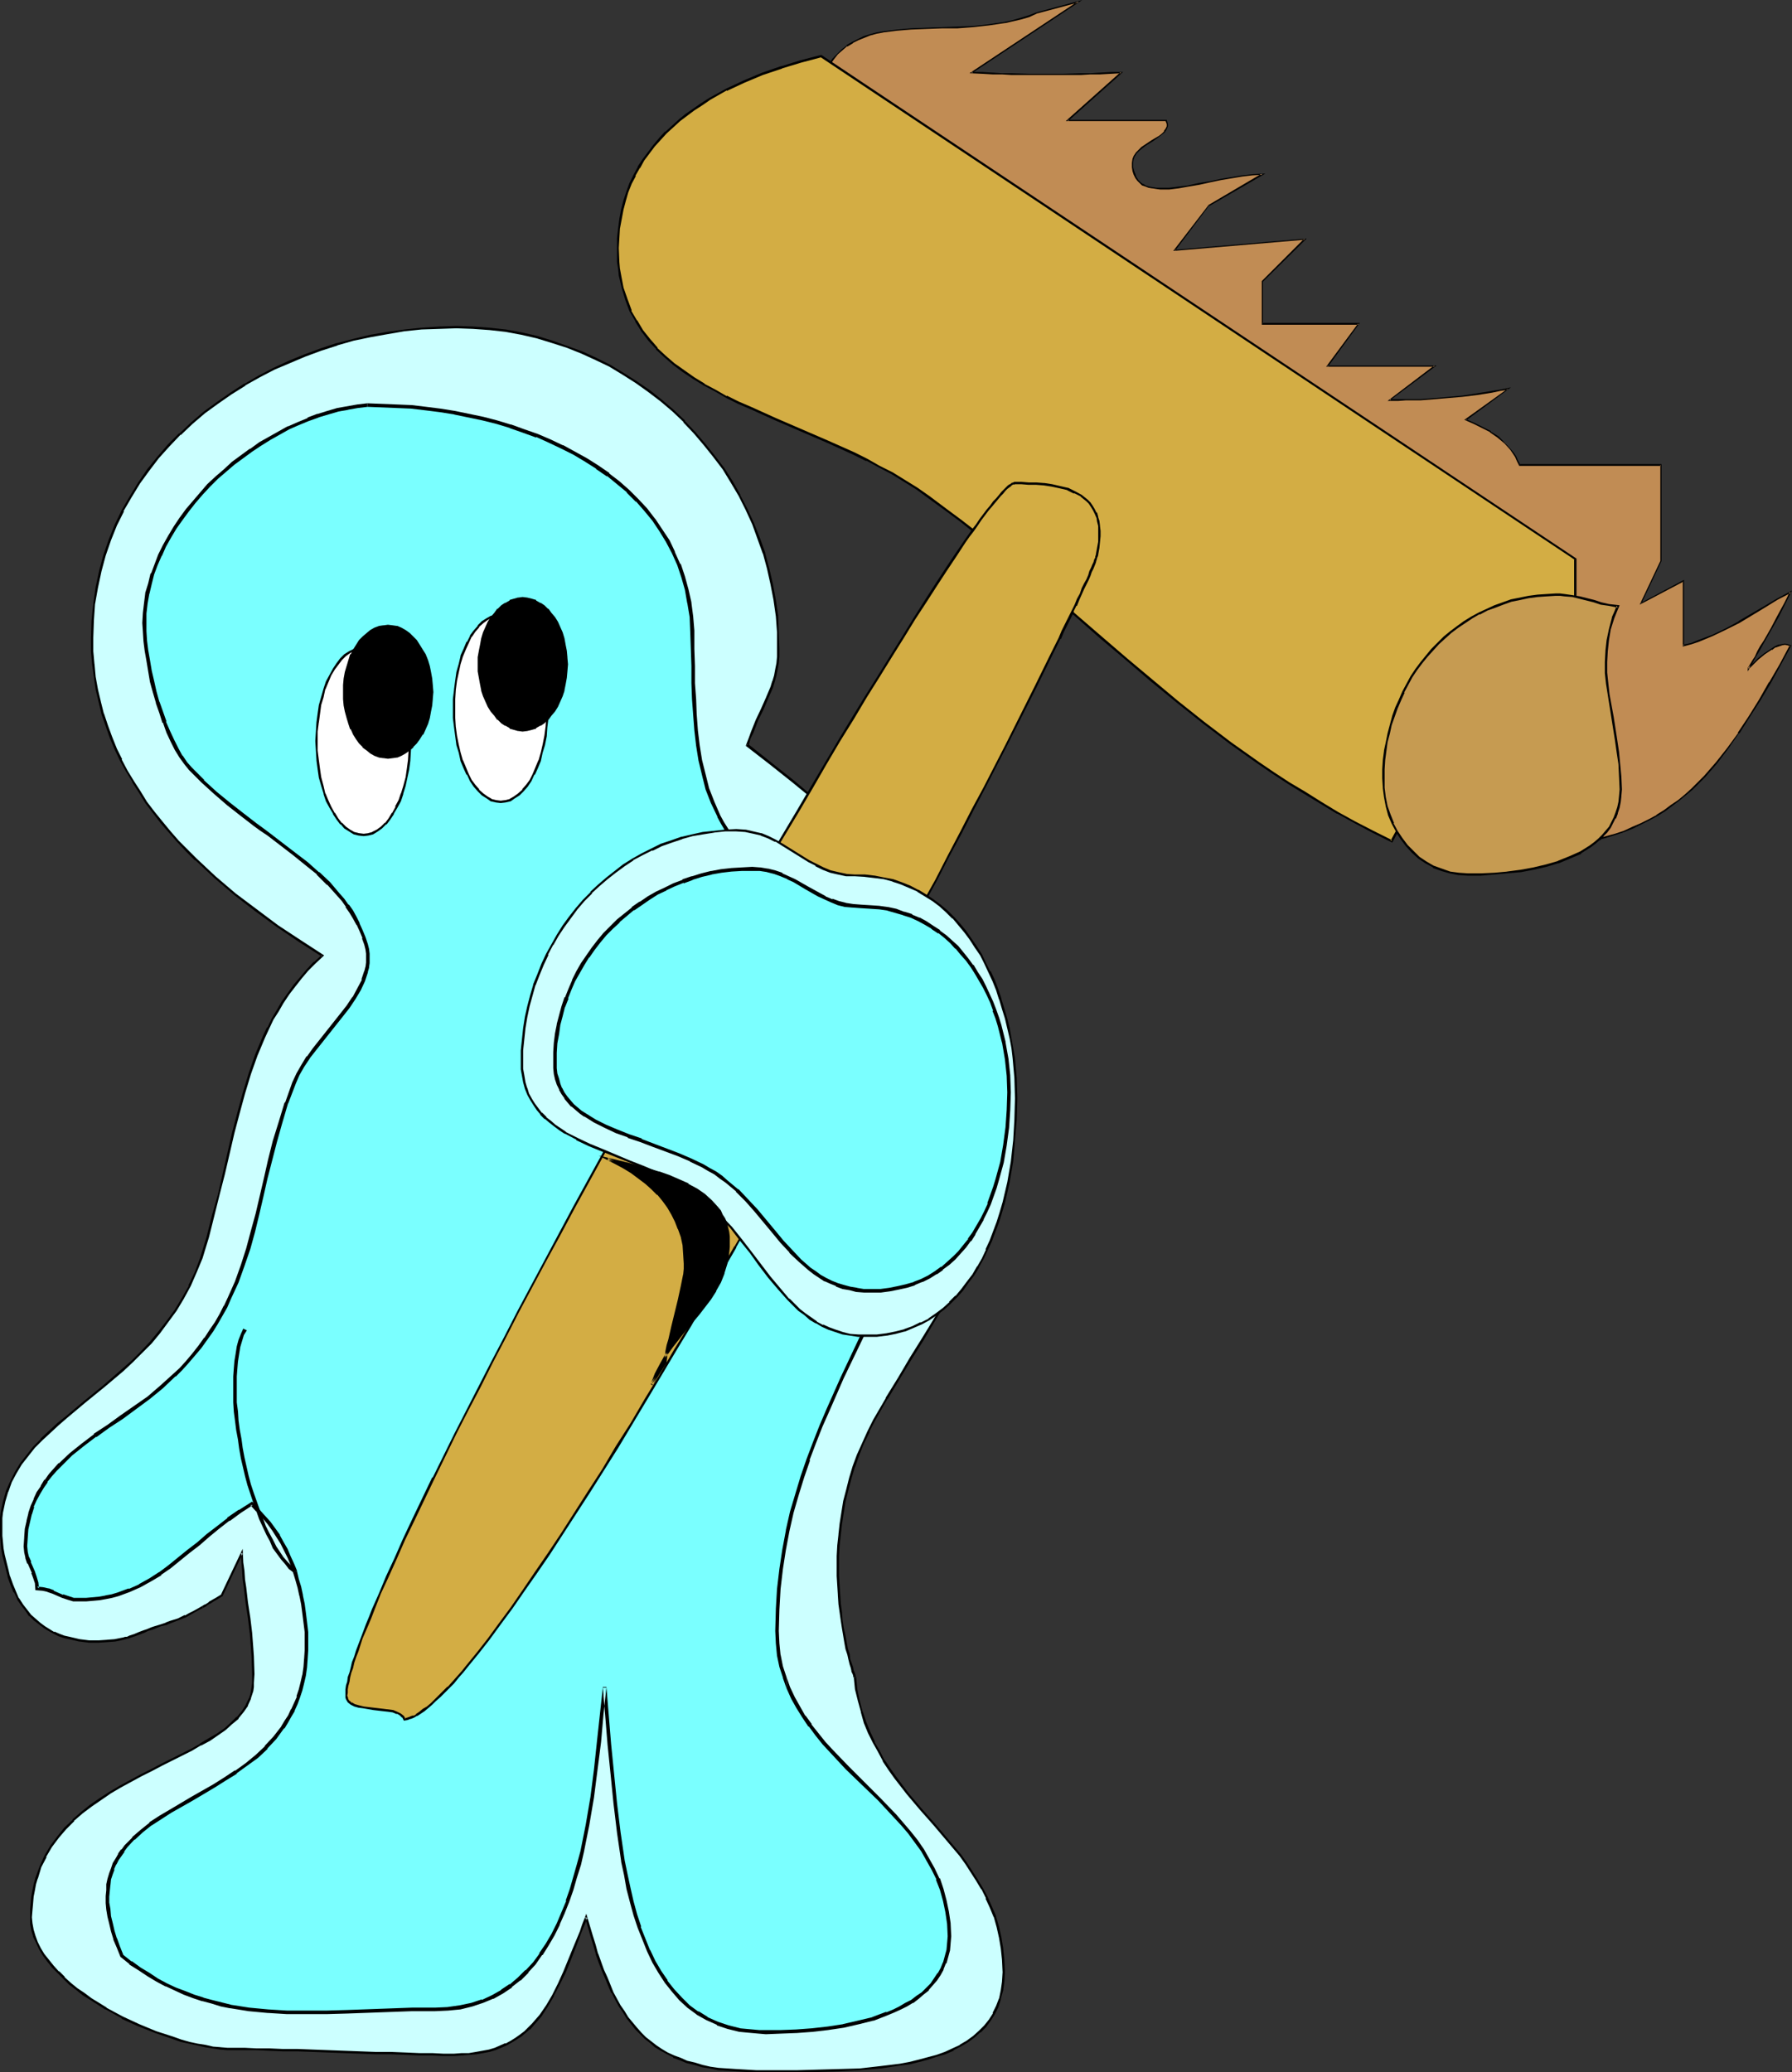 <?xml version="1.0" encoding="UTF-8" standalone="no"?>
<svg
   version="1.0"
   width="129.766mm"
   height="150.01mm"
   id="svg32"
   sodipodi:docname="Clean Up.wmf"
   xmlns:inkscape="http://www.inkscape.org/namespaces/inkscape"
   xmlns:sodipodi="http://sodipodi.sourceforge.net/DTD/sodipodi-0.dtd"
   xmlns="http://www.w3.org/2000/svg"
   xmlns:svg="http://www.w3.org/2000/svg">
  <rect width="100%" height="100%" fill="#333333" stroke="none"/>
  <sodipodi:namedview
     id="namedview32"
     pagecolor="#ffffff"
     bordercolor="#000000"
     borderopacity="0.25"
     inkscape:showpageshadow="2"
     inkscape:pageopacity="0.0"
     inkscape:pagecheckerboard="0"
     inkscape:deskcolor="#d1d1d1"
     inkscape:document-units="mm" />
  <defs
     id="defs1">
    <pattern
       id="WMFhbasepattern"
       patternUnits="userSpaceOnUse"
       width="6"
       height="6"
       x="0"
       y="0" />
  </defs>
  <path
     style="fill:#c18c54;fill-opacity:1;fill-rule:evenodd;stroke:none"
     d="m 283.608,3.555 11.635,-3.07 -29.411,19.389 3.07,0.162 h 2.747 l 2.586,0.162 2.586,0.162 h 4.848 4.686 4.686 4.848 l 2.586,-0.162 2.586,-0.162 h 2.909 l 2.909,-0.162 -14.706,13.088 h 26.987 l 0.323,0.969 v 0.646 l -0.323,0.808 -0.323,0.646 -0.808,0.646 -0.808,0.646 -1.778,1.131 -1.939,1.293 -0.97,0.646 -0.808,0.808 -0.808,0.646 -0.485,0.808 -0.323,0.808 -0.162,1.131 v 1.131 l 0.162,1.131 0.323,0.969 0.485,0.808 0.485,0.808 0.646,0.646 0.646,0.485 0.808,0.323 0.97,0.323 0.97,0.162 0.97,0.162 h 1.131 2.424 l 2.586,-0.162 2.747,-0.485 2.909,-0.646 2.909,-0.485 3.07,-0.646 2.909,-0.485 2.909,-0.485 2.747,-0.323 2.747,-0.162 -14.706,8.563 -9.211,12.28 35.552,-3.07 -11.635,11.633 v 11.472 h 26.341 l -8.565,11.633 h 29.411 l -12.282,9.21 h 2.262 2.101 4.04 l 4.04,-0.323 3.717,-0.323 3.717,-0.323 4.04,-0.485 4.04,-0.808 2.101,-0.323 2.262,-0.485 -11.474,8.563 2.262,0.969 2.262,1.131 2.101,1.131 2.101,1.454 1.939,1.616 1.454,1.777 0.808,1.131 0.646,0.969 0.485,1.131 0.485,0.969 h 38.784 v 26.337 l -5.494,11.633 11.635,-6.14 v 17.773 l 2.101,-0.646 2.101,-0.646 3.878,-1.616 3.555,-1.777 3.555,-1.939 6.949,-4.039 3.555,-2.1 3.717,-1.939 -0.808,1.454 -0.808,1.616 -1.778,3.393 -1.939,3.555 -1.939,3.232 -0.808,1.616 -0.808,1.454 -0.808,1.293 -0.646,1.131 -0.485,0.808 -0.485,0.808 -0.162,0.323 -0.162,0.162 v 0 l 0.162,-0.162 0.162,-0.162 0.485,-0.323 0.485,-0.646 0.646,-0.646 0.808,-0.646 1.616,-1.293 1.939,-1.293 0.808,-0.646 1.131,-0.323 0.808,-0.323 0.97,-0.162 0.808,0.162 0.808,0.323 -2.909,5.009 -2.909,5.009 -2.747,4.847 -2.909,4.686 -2.909,4.363 -2.909,4.201 -3.07,3.878 -3.232,3.716 -3.394,3.393 -1.939,1.616 -1.778,1.454 -1.939,1.454 -1.939,1.454 -2.101,1.293 -2.101,1.131 -2.262,1.131 -2.262,1.131 -2.262,0.969 -2.424,0.808 -2.586,0.808 -2.586,0.646 -2.747,0.485 -2.909,0.485 -0.646,-5.978 -0.323,-5.978 -0.323,-5.817 -0.323,-5.655 -0.162,-5.494 -0.323,-5.494 -0.323,-5.17 -0.485,-5.332 -0.646,-5.009 -0.97,-5.009 -1.293,-4.847 -0.646,-2.424 -0.97,-2.424 -0.97,-2.424 -0.97,-2.262 -1.131,-2.424 -1.454,-2.262 -1.454,-2.424 -1.616,-2.424 -1.616,-2.262 -1.939,-2.262 -1.293,-1.616 -1.454,-1.454 -2.909,-2.585 -2.909,-2.424 -3.07,-2.1 -3.07,-1.939 -3.232,-1.616 -3.232,-1.616 -3.394,-1.454 -6.787,-2.747 -3.394,-1.293 -3.394,-1.454 -3.717,-1.454 -3.394,-1.777 -3.555,-1.777 -3.717,-2.1 -3.394,-2.1 -3.232,-2.1 -3.07,-1.939 -3.07,-2.1 -5.979,-4.039 -5.656,-4.039 -5.333,-3.878 -5.333,-4.039 -20.523,-15.673 -5.333,-3.878 -5.494,-4.039 -5.818,-3.878 -5.979,-4.201 -3.07,-1.939 -3.232,-2.1 -3.232,-2.1 -3.394,-2.1 -1.778,-0.969 -1.778,-0.969 -3.878,-1.777 -4.04,-1.616 -4.04,-1.616 -4.202,-1.616 -4.202,-1.454 -4.04,-1.616 -3.717,-1.616 -1.778,-0.808 -1.778,-0.969 -1.616,-0.808 -1.454,-0.969 -1.454,-0.969 -1.131,-1.131 -1.131,-0.969 -0.97,-1.131 -0.808,-1.293 -0.646,-1.131 -0.485,-1.293 -0.323,-1.454 v -1.454 l 0.162,-1.454 0.323,-1.616 0.646,-1.777 0.97,-1.777 0.97,-1.777 1.131,-1.616 1.131,-1.293 1.293,-1.293 1.454,-1.131 1.454,-0.808 1.454,-0.808 1.616,-0.646 1.778,-0.646 1.616,-0.485 1.778,-0.323 3.878,-0.485 3.878,-0.323 4.04,-0.162 4.363,-0.162 h 4.202 l 4.363,-0.323 4.363,-0.485 4.363,-0.646 2.262,-0.485 2.101,-0.485 2.101,-0.808 z"
     id="path1" />
  <path
     style="fill:#000000;fill-opacity:1;fill-rule:evenodd;stroke:none"
     d="m 283.931,3.555 -0.162,0.162 11.474,-3.07 -0.162,-0.323 -29.734,19.712 3.555,0.162 2.747,0.162 h 2.586 l 2.586,0.162 h 4.848 4.686 4.686 4.848 l 2.586,-0.162 h 2.586 l 2.909,-0.162 2.909,-0.162 -0.162,-0.323 -15.029,13.411 h 27.472 -0.162 l 0.323,0.808 v 0 0.646 0 l -0.323,0.646 v 0 l -0.485,0.646 h 0.162 l -0.646,0.646 -0.808,0.646 -1.939,1.131 v 0 l -1.939,1.293 v 0 l -0.97,0.646 -0.808,0.808 -0.646,0.646 -0.646,0.969 -0.323,0.808 -0.162,1.131 v 1.131 l 0.162,1.131 v 0 l 0.323,0.969 0.485,0.969 v 0 l 0.485,0.646 0.646,0.646 0.646,0.646 0.97,0.323 0.808,0.323 0.97,0.162 h 0.162 l 0.97,0.162 1.131,0.162 h 2.424 l 2.586,-0.323 2.747,-0.485 v 0 l 2.909,-0.485 2.909,-0.646 3.07,-0.646 2.909,-0.485 2.909,-0.485 v 0 l 2.747,-0.323 2.747,-0.162 -0.162,-0.323 -14.544,8.563 -9.696,12.603 36.037,-3.07 -0.162,-0.323 -11.635,11.633 v 11.957 h 26.502 l -0.162,-0.323 -8.726,11.795 h 29.734 l -0.162,-0.323 -12.766,9.695 h 2.909 l 2.101,-0.162 h 4.04 l 4.04,-0.323 3.717,-0.323 3.717,-0.323 4.04,-0.485 4.04,-0.646 v 0 l 2.262,-0.485 2.262,-0.323 -0.162,-0.323 -11.958,8.563 2.586,1.131 2.262,1.131 2.262,1.131 h -0.162 l 2.101,1.454 1.939,1.616 1.616,1.777 0.646,0.969 v 0 l 0.646,0.969 v 0 l 0.485,1.131 0.646,1.293 h 38.784 l -0.162,-0.323 v 26.337 0 l -5.656,11.957 11.958,-6.301 -0.162,-0.162 v 17.935 l 2.424,-0.646 1.939,-0.646 3.878,-1.616 3.717,-1.777 3.555,-1.777 v 0 l 6.949,-4.201 3.394,-2.1 v 0 l 3.717,-1.939 -0.323,-0.323 -0.646,1.454 -0.808,1.616 -1.939,3.555 -1.778,3.393 -1.939,3.393 -0.97,1.454 -0.808,1.454 -0.646,1.454 -0.646,0.969 v 0 l -0.485,0.808 -0.485,0.808 v 0 l -0.323,0.485 h 0.162 -0.162 v 0.969 l 0.485,-0.808 h -0.162 l 0.323,-0.162 0.485,-0.485 1.131,-1.131 0.646,-0.646 1.778,-1.454 1.939,-1.293 v 0.162 l 0.808,-0.646 v 0 l 0.97,-0.323 0.97,-0.323 h -0.162 l 0.97,-0.162 0.808,0.162 v 0 l 0.646,0.323 -0.162,-0.323 -2.747,5.17 -2.909,5.009 v -0.162 l -2.747,4.847 -2.909,4.686 -2.909,4.363 h 0.162 l -3.07,4.201 -3.07,3.878 -3.232,3.716 -3.394,3.393 -1.778,1.616 -1.939,1.616 -1.939,1.293 -1.939,1.454 v 0 l -2.101,1.293 h 0.162 l -2.101,1.131 -2.262,1.131 -2.262,0.969 -2.424,1.131 -2.424,0.808 -2.424,0.646 -2.586,0.808 -2.909,0.485 -2.747,0.485 0.162,0.162 -0.485,-5.978 -0.485,-5.978 -0.323,-5.817 -0.323,-5.655 -0.485,-10.987 -0.323,-5.17 -0.485,-5.332 -0.646,-5.009 v 0 l -0.97,-5.009 -1.293,-4.847 -0.646,-2.424 -0.808,-2.424 -1.131,-2.424 -0.97,-2.262 -1.131,-2.424 v -0.162 l -1.454,-2.262 -1.454,-2.424 v 0 l -1.616,-2.262 -1.778,-2.262 -1.778,-2.424 -1.293,-1.454 -1.454,-1.616 -2.909,-2.585 -2.909,-2.424 -3.07,-1.939 v -0.162 l -3.232,-1.939 v 0 l -3.232,-1.616 -3.232,-1.616 -3.232,-1.454 -6.787,-2.747 -3.555,-1.293 -3.394,-1.454 -3.555,-1.616 -3.555,-1.616 -3.555,-1.777 -3.717,-2.1 h 0.162 l -3.394,-2.1 -3.232,-2.1 -3.07,-2.1 -3.232,-1.939 v 0 l -5.818,-4.039 -5.656,-3.878 -5.494,-4.039 -5.171,-4.039 -20.523,-15.673 -5.333,-3.878 -5.494,-3.878 -5.818,-4.039 -5.979,-4.039 v -0.162 l -3.07,-1.939 -3.232,-2.1 -3.394,-2.1 -3.394,-2.1 v 0 l -1.778,-0.969 -1.778,-0.969 -3.878,-1.777 -3.878,-1.777 -4.202,-1.454 -4.202,-1.616 -4.04,-1.616 3.878,1.939 4.202,1.616 4.202,1.616 4.04,1.616 3.717,1.777 1.778,0.969 1.778,0.969 v 0 l 3.394,2.1 3.232,2.1 3.232,2.1 3.232,1.939 v 0 l 5.979,4.039 5.656,4.039 5.494,4.039 5.333,3.878 20.523,15.673 5.333,3.878 5.494,4.039 5.494,4.039 5.979,4.039 v 0 l 3.07,2.1 3.07,1.939 3.394,2.1 3.232,2.1 h 0.162 l 3.555,2.1 3.555,1.777 3.555,1.777 3.555,1.454 3.555,1.454 3.394,1.293 6.787,2.908 3.394,1.293 3.07,1.616 3.232,1.777 v 0 l 3.07,1.777 v 0 l 3.07,2.1 2.909,2.424 2.909,2.585 1.454,1.454 1.454,1.616 1.778,2.262 1.778,2.262 1.616,2.424 h -0.162 l 1.454,2.262 1.293,2.424 v -0.162 l 1.293,2.424 0.97,2.424 0.97,2.424 0.97,2.424 0.646,2.262 1.293,5.009 0.97,5.009 v -0.162 l 0.646,5.009 0.485,5.332 0.323,5.17 0.485,10.987 0.323,5.655 0.323,5.817 0.323,5.978 0.646,6.14 3.07,-0.485 2.747,-0.485 2.586,-0.646 2.586,-0.808 2.424,-0.808 2.424,-0.969 2.262,-1.131 2.262,-1.131 2.101,-1.131 v 0 l 2.101,-1.293 v 0 l 1.939,-1.454 1.939,-1.454 1.778,-1.454 1.939,-1.616 3.394,-3.393 3.232,-3.716 3.07,-4.039 2.909,-4.201 h 0.162 l 2.747,-4.363 2.909,-4.524 2.909,-4.847 v 0 l 2.747,-5.009 2.909,-5.332 -0.97,-0.323 -0.808,-0.162 -0.97,0.162 v 0 l -0.97,0.162 -0.97,0.485 v 0 l -0.97,0.646 v 0 l -1.939,1.293 -1.616,1.293 -0.808,0.808 -1.131,1.131 -0.485,0.323 -0.162,0.323 -0.162,0.162 h 0.323 v 0 0 0 l 0.323,-0.485 v 0 l 0.485,-0.646 0.485,-0.808 v -0.162 l 0.646,-1.131 0.808,-1.293 0.808,-1.454 0.808,-1.454 1.939,-3.393 1.939,-3.393 1.778,-3.555 0.808,-1.616 0.97,-1.939 -4.202,2.262 v 0 l -3.555,2.1 -6.949,4.039 h 0.162 l -3.555,1.939 -3.717,1.777 -3.878,1.454 -1.939,0.808 -2.262,0.485 0.323,0.323 v -18.096 l -11.797,6.301 0.162,0.162 5.494,-11.633 v -26.498 h -38.946 l 0.323,0.162 -0.646,-1.131 -0.485,-1.131 v 0 l -0.646,-0.969 v 0 l -0.808,-0.969 -1.616,-1.777 -1.778,-1.777 -2.101,-1.293 v -0.162 l -2.262,-1.131 -2.262,-1.131 -2.262,-0.969 v 0.323 l 12.282,-9.048 -3.07,0.646 -2.262,0.323 h 0.162 l -4.04,0.646 -4.04,0.646 -3.717,0.323 -3.717,0.323 -4.04,0.323 h -4.04 -2.101 -2.262 v 0.323 l 12.766,-9.533 h -29.896 l 0.162,0.323 8.726,-11.957 h -26.664 l 0.162,0.162 v -11.472 0 l 11.958,-11.795 -36.037,3.07 v 0.323 l 9.373,-12.441 v 0.162 l 15.352,-8.887 -3.555,0.162 -2.747,0.323 h -0.162 l -2.747,0.485 -3.07,0.485 -2.909,0.646 -3.07,0.485 -2.909,0.646 h 0.162 l -2.747,0.323 -2.586,0.323 h -2.424 -1.131 l -0.97,-0.162 v 0 l -0.97,-0.162 -0.97,-0.323 -0.646,-0.485 v 0.162 l -0.646,-0.485 -0.646,-0.646 -0.485,-0.808 v 0.162 l -0.323,-0.969 -0.323,-0.808 v 0 l -0.323,-1.131 v -1.131 l 0.162,-1.131 v 0.162 l 0.323,-0.969 v 0.162 l 0.485,-0.808 0.808,-0.808 0.808,-0.646 0.808,-0.646 v 0 l 2.101,-1.293 v 0 l 1.778,-1.293 0.808,-0.646 0.646,-0.485 0.485,-0.808 0.323,-0.808 v -0.646 l -0.323,-1.131 h -27.149 l 0.162,0.323 15.029,-13.411 h -3.394 l -2.909,0.162 -2.586,0.162 h -2.586 l -4.848,0.162 h -4.686 -4.686 l -4.848,-0.162 h -2.586 l -2.586,-0.162 -2.747,-0.162 h -3.07 l 0.162,0.323 L 296.212,0 283.608,3.393 Z"
     id="path2" />
  <path
     style="fill:#000000;fill-opacity:1;fill-rule:evenodd;stroke:none"
     d="m 245.309,43.464 -4.04,-1.454 -3.878,-1.616 -1.778,-0.808 -1.616,-0.969 -1.616,-0.808 v 0 l -1.454,-0.969 v 0 l -1.454,-0.969 -1.131,-0.969 -1.131,-1.131 -0.97,-1.131 v 0 l -0.808,-1.131 v 0 l -0.646,-1.293 -0.485,-1.293 -0.162,-1.293 v 0 l -0.162,-1.454 0.162,-1.454 v 0 l 0.323,-1.616 0.646,-1.616 0.97,-1.939 0.97,-1.777 v 0.162 l 1.131,-1.616 1.131,-1.454 1.293,-1.131 1.293,-1.131 v 0.162 l 1.616,-0.969 h -0.162 l 1.616,-0.808 1.616,-0.646 1.616,-0.646 1.778,-0.485 1.778,-0.323 h -0.162 l 3.878,-0.485 3.878,-0.323 4.04,-0.162 4.363,-0.162 h 4.202 l 4.363,-0.323 4.363,-0.485 4.363,-0.646 h 0.162 l 2.101,-0.485 2.101,-0.485 2.262,-0.646 2.101,-0.969 0.162,-0.162 -0.323,-0.162 -0.162,0.162 0.162,-0.162 -2.101,0.808 -2.101,0.646 -2.262,0.646 -2.101,0.485 v 0 l -4.363,0.646 -4.363,0.485 -4.363,0.162 -4.202,0.162 -4.363,0.162 -4.04,0.162 -3.878,0.323 -3.878,0.485 v 0 l -1.778,0.323 -1.778,0.485 -1.616,0.485 -1.616,0.808 -1.616,0.808 v 0 l -1.454,0.808 v 0.162 l -1.293,0.969 -1.293,1.293 -1.293,1.293 -1.131,1.616 v 0.162 l -0.97,1.616 -0.97,1.939 -0.646,1.616 -0.323,1.777 v 0 l -0.162,1.454 v 1.454 0.162 l 0.323,1.293 0.485,1.293 0.646,1.293 v 0 l 0.808,1.293 v 0 l 0.97,1.131 1.131,0.969 1.293,1.131 1.293,0.969 v 0 l 1.616,0.969 v 0 l 1.616,0.808 1.778,0.969 1.778,0.808 3.717,1.616 4.04,1.616 4.04,1.454 z"
     id="path3" />
  <path
     style="fill:#d3ad44;fill-opacity:1;fill-rule:evenodd;stroke:none"
     d="m 224.785,15.35 -5.494,1.454 -5.333,1.616 -5.171,1.777 -5.171,2.1 -4.848,2.262 -4.525,2.585 -2.101,1.293 -2.262,1.454 -1.939,1.454 -1.939,1.616 -1.939,1.616 -1.778,1.616 -1.616,1.777 -1.616,1.939 -1.616,1.939 -1.293,1.939 -1.293,2.1 -1.131,2.1 -1.131,2.262 -0.808,2.262 -0.808,2.262 -0.646,2.585 -0.485,2.424 -0.485,2.585 -0.162,2.747 v 2.747 1.939 1.939 l 0.162,1.939 0.323,1.777 0.808,3.393 0.97,3.232 1.131,2.908 1.454,2.908 1.616,2.585 1.939,2.585 2.101,2.262 2.262,2.1 2.424,2.1 2.747,2.1 2.747,1.777 2.909,1.777 2.909,1.777 3.07,1.616 3.394,1.616 3.232,1.454 6.949,3.07 6.949,3.07 7.272,3.07 7.11,3.232 3.555,1.777 3.555,1.777 3.394,1.939 3.394,1.939 3.394,2.262 3.232,2.1 4.525,3.393 4.363,3.393 4.363,3.232 4.04,3.393 4.04,3.232 3.878,3.232 3.878,3.232 3.717,3.07 3.555,3.07 3.717,3.232 7.11,5.978 6.949,5.978 6.787,5.978 7.11,5.817 7.11,5.655 7.434,5.494 3.878,2.908 3.878,2.585 4.04,2.908 4.202,2.585 4.363,2.747 4.363,2.747 4.525,2.585 4.848,2.585 4.848,2.747 5.171,2.585 2.747,-5.009 2.424,-4.847 1.293,-2.424 1.293,-2.424 2.424,-4.524 2.424,-4.524 2.424,-4.363 2.586,-4.039 2.586,-4.201 2.747,-3.878 3.07,-3.716 3.232,-3.393 3.555,-3.393 1.778,-1.777 1.939,-1.454 2.101,-1.616 2.101,-1.454 2.262,-1.454 2.262,-1.454 2.424,-1.454 2.586,-1.293 v -14.542 z"
     id="path4" />
  <path
     style="fill:#000000;fill-opacity:1;fill-rule:evenodd;stroke:none"
     d="m 224.785,15.026 -5.656,1.454 -5.171,1.616 h -0.162 l -5.171,1.777 -5.01,2.1 -4.848,2.262 v 0 l -4.686,2.585 v 0 l -2.262,1.454 -2.101,1.454 -2.101,1.454 -1.778,1.454 -1.939,1.777 -1.778,1.616 h -0.162 l -1.616,1.777 -1.616,1.939 -1.454,1.939 -1.454,1.939 -1.293,1.939 v 0.162 l -1.131,2.1 v 0 l -1.131,2.262 -0.808,2.262 -0.808,2.424 v 0 l -0.646,2.424 -0.485,2.585 -0.323,2.585 v 0 l -0.323,2.747 v 2.747 3.878 l 0.323,1.939 v 0 l 0.162,1.777 0.808,3.393 0.97,3.232 v 0 l 1.131,3.07 v 0 l 1.616,2.747 v 0.162 l 1.616,2.585 1.939,2.585 2.101,2.262 v 0.162 l 2.262,2.1 2.424,2.1 2.586,1.939 2.909,1.939 2.909,1.777 v 0 l 3.07,1.616 3.07,1.777 v 0 l 3.232,1.616 3.394,1.454 6.787,3.07 14.221,6.14 7.11,3.232 3.555,1.777 v -0.162 l 3.555,1.939 3.394,1.777 v 0 l 3.394,2.1 3.394,2.1 3.07,2.262 4.686,3.393 4.363,3.232 4.202,3.393 4.202,3.232 4.04,3.232 3.878,3.232 3.878,3.232 3.717,3.232 3.555,3.07 3.717,3.07 6.949,6.14 7.11,5.978 6.787,5.817 7.11,5.817 7.11,5.655 7.434,5.655 3.878,2.747 3.878,2.747 4.04,2.747 4.202,2.747 4.202,2.585 4.525,2.747 4.525,2.747 h 0.162 l 4.686,2.585 4.848,2.585 5.494,2.747 2.747,-5.17 2.586,-4.847 1.293,-2.424 1.131,-2.424 4.848,-9.048 2.586,-4.363 v 0 l 2.424,-4.039 2.747,-4.039 2.747,-3.878 3.07,-3.716 3.07,-3.555 v 0 l 3.555,-3.393 1.778,-1.616 1.939,-1.616 2.101,-1.454 2.101,-1.616 2.262,-1.293 2.262,-1.454 v 0 l 2.424,-1.454 2.747,-1.293 V 152.85 L 224.785,15.026 l -0.162,0.646 206.363,137.5 -0.162,-0.162 v 14.542 l 0.162,-0.162 -2.424,1.293 -2.586,1.454 v 0 l -2.424,1.293 -2.101,1.454 -2.101,1.616 -2.101,1.454 -1.939,1.616 -1.939,1.616 -3.394,3.393 -0.162,0.162 -3.232,3.393 -2.909,3.716 -2.747,3.878 -2.747,4.039 -2.424,4.201 v 0 l -2.586,4.363 -4.848,9.21 -1.293,2.262 -1.131,2.424 -2.586,4.847 -2.747,5.009 0.485,-0.162 -5.171,-2.585 -5.01,-2.585 -4.686,-2.585 v 0 l -4.525,-2.747 -4.363,-2.747 -4.363,-2.585 -4.202,-2.747 -4.04,-2.747 -3.878,-2.747 -3.878,-2.747 -7.434,-5.655 -7.11,-5.655 -6.949,-5.817 -6.949,-5.817 -6.949,-5.978 -7.11,-6.14 -3.555,-3.07 -3.717,-3.07 -3.717,-3.232 -3.717,-3.232 -4.04,-3.232 -4.04,-3.232 -4.04,-3.232 -4.363,-3.393 -4.363,-3.232 -4.525,-3.393 -3.232,-2.262 -3.394,-2.1 -3.394,-2.1 v 0 l -3.555,-1.777 -3.394,-1.939 v 0 l -3.555,-1.777 -7.272,-3.232 -14.221,-6.14 -6.787,-3.07 -3.394,-1.454 -3.232,-1.616 v 0.162 l -3.07,-1.777 -3.07,-1.616 h 0.162 l -2.909,-1.777 -2.747,-1.939 -2.747,-1.939 -2.424,-2.1 -2.262,-2.1 h 0.162 l -2.101,-2.424 -1.939,-2.424 -1.616,-2.747 v 0.162 l -1.616,-2.747 h 0.162 l -1.131,-3.07 v 0 l -1.131,-3.232 -0.646,-3.393 -0.323,-1.777 v 0.162 l -0.162,-1.939 -0.162,-3.878 0.162,-2.747 0.162,-2.747 v 0.162 l 0.485,-2.585 0.485,-2.585 0.646,-2.424 v 0 l 0.646,-2.262 0.97,-2.424 1.131,-2.1 h -0.162 l 1.293,-2.262 v 0.162 l 1.131,-2.1 1.454,-1.939 1.454,-1.939 1.616,-1.777 1.616,-1.777 v 0 l 1.778,-1.616 1.939,-1.777 1.939,-1.454 1.939,-1.454 2.262,-1.454 2.101,-1.454 v 0 l 4.525,-2.585 v 0.162 l 4.848,-2.262 5.01,-2.1 5.333,-1.777 h -0.162 l 5.333,-1.616 5.494,-1.454 h -0.162 z"
     id="path5" />
  <path
     style="fill:#ccffff;fill-opacity:1;fill-rule:evenodd;stroke:none"
     d="m 204.585,203.908 0.485,-1.939 0.808,-1.616 1.293,-3.232 1.454,-3.07 1.293,-2.908 1.293,-3.07 0.485,-1.616 0.485,-1.616 0.323,-1.616 0.323,-1.777 0.162,-1.777 v -2.1 -4.524 l -0.323,-4.363 -0.646,-4.524 -0.808,-4.363 -0.97,-4.201 -1.131,-4.201 -1.454,-4.039 -1.454,-4.039 -1.939,-3.878 -1.778,-3.878 -2.262,-3.716 -2.262,-3.555 -2.424,-3.393 -2.586,-3.232 -2.747,-3.232 -2.909,-3.07 -3.07,-2.908 -3.232,-2.747 -3.232,-2.585 -3.555,-2.585 -3.555,-2.262 -3.717,-2.1 -3.878,-1.939 -3.878,-1.777 -3.878,-1.616 -4.202,-1.293 -4.202,-1.293 -4.202,-0.969 -4.363,-0.808 -4.363,-0.485 -4.525,-0.323 -4.525,-0.162 -4.686,0.162 -4.848,0.162 -4.686,0.646 -4.686,0.646 -4.686,0.808 -4.525,1.131 -4.525,1.131 -4.525,1.454 -4.363,1.616 -4.202,1.777 -4.202,1.777 -4.04,2.1 -4.04,2.262 -3.717,2.424 -3.717,2.585 -3.555,2.747 -3.394,2.747 -3.232,3.07 -3.07,3.232 -2.909,3.232 -2.747,3.393 -2.586,3.555 -2.262,3.716 -2.101,3.878 -1.939,3.878 -1.616,4.201 -1.454,4.039 -1.131,4.363 -0.97,4.363 -0.808,4.524 -0.323,4.686 -0.162,4.686 v 3.716 l 0.323,3.555 0.485,3.555 0.485,3.393 0.808,3.393 0.808,3.232 1.131,3.232 1.131,3.232 1.293,3.07 1.454,3.07 1.616,2.908 1.616,3.07 1.778,2.747 1.939,2.908 2.101,2.747 2.101,2.585 2.101,2.747 2.424,2.585 2.424,2.585 2.424,2.424 5.171,4.847 5.494,4.524 5.656,4.524 5.979,4.201 6.141,4.201 6.141,3.878 -2.101,2.1 -1.939,1.939 -1.939,2.1 -1.778,2.262 -1.616,2.1 -1.454,2.262 -1.454,2.424 -1.293,2.262 -1.293,2.424 -1.131,2.424 -2.101,5.009 -1.778,5.009 -1.616,5.332 -1.454,5.332 -1.454,5.494 -2.586,11.31 -1.454,5.655 -1.454,5.817 -1.454,5.655 -1.778,5.817 -1.454,4.039 -1.778,3.716 -1.778,3.393 -2.101,3.232 -2.101,3.07 -2.262,3.07 -2.424,2.585 -2.424,2.747 -2.586,2.424 -2.586,2.424 -5.171,4.363 -5.171,4.363 -5.01,4.039 -2.424,2.1 -2.262,2.1 -2.262,2.1 -1.939,2.1 -1.939,2.262 -1.616,2.262 -1.454,2.424 -1.293,2.585 -1.131,2.585 -0.808,2.747 -0.646,2.908 -0.162,1.454 v 1.616 1.616 1.777 l 0.162,1.616 0.162,1.777 0.323,1.939 0.485,1.939 0.485,1.777 0.485,2.1 0.808,2.262 0.808,1.939 0.97,1.777 0.97,1.777 1.131,1.454 1.131,1.454 1.293,1.131 1.293,1.131 1.293,0.969 1.293,0.808 1.293,0.646 1.454,0.646 1.454,0.485 1.293,0.323 2.909,0.646 2.586,0.323 h 2.586 l 2.424,-0.162 1.939,-0.162 0.97,-0.162 0.808,-0.162 0.646,-0.162 0.646,-0.162 0.485,-0.162 h 0.323 l 0.162,-0.162 h 0.162 l 1.293,-0.485 1.293,-0.485 1.293,-0.485 0.97,-0.323 1.131,-0.485 0.808,-0.323 1.616,-0.646 1.454,-0.323 1.131,-0.485 2.101,-0.646 2.101,-0.969 1.131,-0.485 1.293,-0.646 1.454,-0.808 0.808,-0.485 0.808,-0.646 0.97,-0.485 1.131,-0.646 1.131,-0.808 1.293,-0.646 5.333,-11.633 0.323,2.585 0.162,2.262 0.162,2.424 0.323,2.262 0.485,4.201 0.646,4.039 0.485,4.039 0.323,4.201 0.162,2.262 0.162,2.424 v 2.424 2.424 l -0.162,1.131 -0.162,1.131 -0.323,0.969 -0.162,0.969 -0.97,1.939 -1.131,1.616 -1.293,1.777 -1.778,1.616 -1.778,1.454 -2.101,1.454 -2.262,1.454 -2.262,1.454 -2.586,1.293 -2.586,1.454 -5.494,2.585 -2.747,1.454 -2.909,1.454 -5.656,3.07 -2.747,1.616 -2.747,1.777 -2.586,1.777 -2.424,2.1 -2.424,2.1 -2.101,2.1 -2.101,2.424 -1.778,2.585 -1.616,2.747 -1.293,2.908 -1.131,3.07 -0.485,1.616 -0.323,1.616 -0.323,1.777 -0.162,1.939 -0.162,1.777 v 1.939 1.616 l 0.323,1.777 0.485,1.777 0.646,1.777 0.97,1.616 0.97,1.616 1.131,1.616 1.454,1.616 1.293,1.616 1.616,1.616 1.778,1.454 1.778,1.454 1.778,1.454 2.101,1.293 4.202,2.747 4.363,2.424 4.525,2.1 4.686,1.777 4.686,1.616 2.262,0.808 2.101,0.485 2.262,0.485 2.262,0.485 2.101,0.323 1.939,0.323 1.939,0.162 h 1.939 2.747 3.232 l 3.555,0.162 3.717,0.162 h 4.04 l 4.202,0.162 8.565,0.323 8.565,0.323 h 4.202 l 4.04,0.162 3.717,0.162 h 3.555 l 3.07,0.162 h 2.909 l 2.101,-0.162 h 2.101 l 1.778,-0.323 1.939,-0.323 1.616,-0.323 1.616,-0.485 1.616,-0.646 1.454,-0.646 1.454,-0.646 1.293,-0.808 1.293,-0.969 1.131,-0.969 1.131,-0.969 1.131,-0.969 1.939,-2.424 1.778,-2.747 1.778,-2.747 1.616,-3.232 1.454,-3.232 1.454,-3.555 1.454,-3.716 1.616,-3.716 0.646,-2.1 0.808,-1.939 1.454,5.17 0.808,2.424 0.646,2.424 0.808,2.262 0.808,2.262 0.97,2.1 1.616,3.878 0.97,1.939 1.131,1.777 0.97,1.616 1.131,1.616 2.262,2.908 1.293,1.454 1.293,1.131 1.454,1.293 1.454,1.131 1.454,0.969 1.616,0.808 1.778,0.969 1.778,0.646 1.939,0.808 1.939,0.485 2.101,0.646 2.262,0.323 2.262,0.485 2.424,0.162 2.424,0.162 2.747,0.162 2.747,0.162 h 11.15 l 5.656,-0.162 5.818,-0.162 5.656,-0.323 5.656,-0.485 5.494,-0.808 2.586,-0.323 2.586,-0.646 2.424,-0.646 2.424,-0.646 2.101,-0.808 2.262,-0.969 1.939,-1.131 1.939,-1.131 1.778,-1.293 1.616,-1.293 1.454,-1.454 1.293,-1.777 1.131,-1.777 0.97,-1.939 0.808,-2.1 0.485,-2.262 0.323,-2.424 0.162,-2.585 -0.162,-3.393 -0.323,-3.07 -0.485,-3.07 -0.646,-2.908 -0.808,-2.747 -1.131,-2.585 -1.131,-2.585 -1.131,-2.424 -1.454,-2.424 -1.454,-2.262 -1.616,-2.262 -1.616,-2.262 -3.394,-4.201 -3.717,-4.201 -3.555,-4.201 -3.555,-4.201 -3.394,-4.363 -1.778,-2.424 -1.454,-2.262 -1.454,-2.585 -1.293,-2.424 -1.293,-2.747 -1.131,-2.747 -0.808,-2.908 -0.808,-3.07 -0.808,-3.07 -0.323,-3.393 h -0.162 v -0.323 l -0.162,-0.485 -0.323,-0.808 -0.162,-0.808 -0.323,-1.131 -0.323,-1.131 -0.323,-1.454 -0.485,-1.616 -0.323,-1.616 -0.323,-1.939 -0.485,-1.939 -0.162,-2.1 -0.323,-2.262 -0.323,-2.424 -0.162,-2.424 -0.162,-2.585 -0.162,-2.585 v -5.494 l 0.162,-2.908 0.323,-2.908 0.323,-3.07 0.485,-3.07 0.485,-3.07 0.808,-3.07 0.808,-3.07 0.97,-3.232 1.131,-3.232 1.293,-3.232 1.616,-3.07 1.616,-3.232 3.394,-5.978 3.394,-5.494 3.232,-5.332 3.232,-5.332 3.07,-5.009 2.909,-4.847 2.747,-5.009 2.586,-4.847 2.424,-5.009 2.101,-5.009 1.939,-5.332 0.808,-2.747 0.646,-2.585 0.808,-2.908 0.485,-2.747 0.646,-3.07 0.323,-2.908 0.323,-3.232 0.323,-3.232 0.162,-3.232 v -3.393 l -0.162,-3.878 -0.323,-3.878 -0.485,-3.716 -0.646,-3.716 -0.97,-3.555 -0.97,-3.555 -1.293,-3.555 -1.454,-3.393 -1.616,-3.393 -1.616,-3.232 -1.939,-3.232 -1.939,-3.232 -2.101,-3.07 -2.424,-3.07 -2.262,-3.07 -2.424,-3.07 -2.586,-2.908 -2.747,-2.908 -5.494,-5.655 -5.818,-5.494 -5.979,-5.494 -6.302,-5.17 -6.302,-5.17 -6.141,-5.17 z"
     id="path6" />
  <path
     style="fill:#000000;fill-opacity:1;fill-rule:evenodd;stroke:none"
     d="m 204.747,203.585 0.162,0.485 0.485,-1.939 0.808,-1.616 1.293,-3.393 1.454,-2.908 1.293,-3.07 1.293,-2.908 0.485,-1.616 v 0 l 0.485,-1.777 0.323,-1.616 0.323,-1.777 v 0 l 0.162,-1.777 v -2.1 l -0.162,-4.524 -0.162,-4.363 v -0.162 l -0.646,-4.363 -0.808,-4.363 -0.97,-4.201 -1.131,-4.201 v -0.162 l -1.454,-4.039 -1.616,-4.039 -1.778,-3.878 v 0 l -1.939,-3.716 v -0.162 l -2.101,-3.716 -2.262,-3.555 -2.586,-3.393 -2.586,-3.232 -2.747,-3.232 -2.909,-3.07 v -0.162 l -3.07,-2.908 -3.232,-2.747 -3.232,-2.585 -3.555,-2.424 -3.555,-2.262 -3.717,-2.262 v 0 l -3.878,-1.939 v 0 l -3.878,-1.777 -4.04,-1.454 -4.04,-1.454 v 0 l -4.202,-1.293 -4.202,-0.969 -4.363,-0.808 -4.525,-0.485 v 0 l -4.525,-0.323 -4.525,-0.162 -4.686,0.162 -4.848,0.323 v 0 l -4.686,0.485 -4.686,0.646 -4.686,0.808 -4.686,1.131 -4.363,1.131 h -0.162 l -4.363,1.454 -4.363,1.616 -4.363,1.777 -4.202,1.939 v 0 l -4.04,2.1 -3.878,2.262 h -0.162 l -3.717,2.424 -3.717,2.585 -3.555,2.585 -3.394,2.908 -3.232,3.07 h -0.162 l -3.07,3.07 -2.909,3.393 -2.747,3.393 -2.424,3.555 -2.262,3.716 v 0 l -2.262,3.878 v 0 l -1.939,4.039 -1.616,4.039 -1.454,4.201 v 0 l -1.131,4.201 -0.97,4.524 -0.646,4.524 v 0 l -0.485,4.686 -0.162,4.686 v 3.716 l 0.323,3.555 v 0 l 0.485,3.555 0.485,3.393 0.808,3.393 0.808,3.393 v 0 l 1.131,3.232 1.131,3.232 1.293,3.07 1.454,3.07 v 0 l 1.616,2.908 1.778,2.908 v 0.162 l 1.778,2.747 1.778,2.908 2.101,2.747 2.101,2.747 2.262,2.585 2.262,2.585 2.424,2.585 v 0 l 2.424,2.424 h 0.162 l 5.171,4.847 5.494,4.686 5.656,4.363 5.979,4.363 5.979,4.039 6.302,4.039 v -0.485 l -2.101,1.939 h -0.162 l -1.939,2.1 -1.778,2.1 -1.778,2.1 -1.616,2.262 -1.616,2.262 -1.293,2.262 -1.454,2.424 v 0 l -1.131,2.424 h -0.162 l -1.131,2.424 -2.101,5.009 -1.778,5.17 v 0 l -1.616,5.332 -1.454,5.332 -1.454,5.494 -2.586,11.31 -1.293,5.655 -1.616,5.655 -1.454,5.817 -1.778,5.817 v 0 l -1.454,3.878 -1.778,3.716 h 0.162 l -1.939,3.393 v 0 l -1.939,3.232 -2.262,3.07 -2.262,2.908 -2.262,2.747 -2.586,2.747 0.162,-0.162 -2.586,2.585 -2.586,2.262 -5.171,4.524 -5.171,4.201 -5.01,4.201 -2.424,1.939 -2.262,2.1 -2.262,2.1 v 0.162 l -2.101,2.1 -1.778,2.262 -1.778,2.262 -1.454,2.424 v 0 l -1.293,2.585 v 0 l -1.131,2.585 v 0 L 0.808,410.886 0.162,413.794 0,415.248 v 0 1.616 1.616 1.777 l 0.162,1.616 v 0.162 l 0.162,1.777 0.323,1.777 0.485,1.939 0.485,1.939 0.485,1.939 v 0.162 l 0.808,2.262 0.808,1.939 h 0.162 l 0.808,1.777 v 0.162 l 1.131,1.616 1.131,1.454 0.97,1.454 h 0.162 l 1.131,1.131 1.454,1.131 1.293,0.969 1.293,0.808 v 0 l 1.454,0.808 v 0 l 1.293,0.646 1.454,0.485 v 0 l 1.454,0.323 2.747,0.646 h 0.162 l 2.586,0.323 h 2.586 l 2.424,-0.162 v 0 l 2.101,-0.162 0.808,-0.162 0.808,-0.162 0.646,-0.162 0.646,-0.162 0.485,-0.162 h 0.162 0.323 -0.162 l 0.323,-0.162 h -0.162 0.162 l 1.454,-0.485 1.293,-0.485 1.293,-0.485 0.97,-0.485 1.131,-0.323 0.808,-0.323 1.616,-0.646 v 0 l 1.454,-0.323 v 0 l 1.131,-0.485 2.101,-0.808 2.101,-0.808 v 0 l 1.131,-0.646 1.131,-0.646 1.454,-0.808 0.97,-0.485 v 0 l -0.323,-0.485 v 0 l -0.808,0.485 -1.454,0.808 -1.293,0.646 -1.131,0.646 v -0.162 l -1.939,0.969 -2.101,0.646 -1.293,0.485 h 0.162 l -1.454,0.485 v 0 l -1.616,0.485 -0.97,0.323 -1.131,0.485 -0.97,0.323 -1.293,0.485 -1.131,0.485 -1.454,0.485 h 0.162 -0.162 l -0.323,0.162 v 0 l -0.323,0.162 h 0.162 -0.646 l -0.485,0.162 -0.808,0.162 -0.808,0.162 -0.808,0.162 -2.101,0.162 h 0.162 l -2.424,0.162 h -2.586 l -2.586,-0.323 v 0 l -2.747,-0.646 -1.454,-0.323 v 0 l -1.293,-0.485 -1.454,-0.646 v 0.162 l -1.293,-0.808 v 0 l -1.293,-0.808 -1.293,-0.969 -1.293,-1.131 -1.293,-1.131 0.162,0.162 -1.131,-1.454 -1.131,-1.454 -1.131,-1.777 v 0.162 l -0.808,-1.939 v 0 L 3.555,433.506 2.747,431.244 v 0.162 l -0.485,-2.1 -0.485,-1.939 -0.485,-1.939 -0.323,-1.777 -0.162,-1.777 v 0 l -0.162,-1.616 v -1.777 -1.616 -1.616 0.162 l 0.162,-1.454 0.646,-3.07 0.808,-2.747 v 0.162 l 0.97,-2.747 v 0 l 1.293,-2.424 v 0 l 1.454,-2.424 1.778,-2.262 1.778,-2.262 2.101,-2.1 v 0 l 2.101,-1.939 2.262,-2.1 2.424,-2.1 5.01,-4.201 5.171,-4.201 5.171,-4.363 2.586,-2.424 2.586,-2.585 v 0 l 2.586,-2.585 2.262,-2.747 2.262,-3.07 2.262,-3.07 1.939,-3.232 v 0 l 1.939,-3.555 v 0 l 1.616,-3.716 1.616,-3.878 v 0 l 1.778,-5.817 1.454,-5.817 1.454,-5.817 1.454,-5.655 2.586,-11.149 1.454,-5.494 1.454,-5.332 1.616,-5.332 v 0 l 1.778,-5.009 2.101,-5.009 1.131,-2.424 v 0 l 1.131,-2.424 v 0 l 1.454,-2.262 1.293,-2.262 1.616,-2.424 1.616,-2.1 1.778,-2.262 1.778,-2.1 1.939,-1.939 v 0 l 2.424,-2.262 -6.464,-4.201 -6.141,-4.039 -5.818,-4.363 -5.818,-4.363 -5.494,-4.686 -5.171,-4.847 v 0 l -2.424,-2.424 v 0 l -2.424,-2.424 -2.262,-2.585 -2.262,-2.747 -2.101,-2.585 -2.101,-2.747 -1.778,-2.908 -1.778,-2.747 v 0 l -1.778,-2.908 -1.616,-3.07 h 0.162 l -1.454,-2.908 -1.293,-3.232 -1.131,-3.07 -1.131,-3.393 v 0.162 l -0.808,-3.232 -0.808,-3.393 -0.646,-3.555 -0.323,-3.555 v 0.162 l -0.323,-3.555 v -3.716 l 0.162,-4.686 0.323,-4.686 v 0.162 l 0.808,-4.524 0.97,-4.524 1.131,-4.201 v 0 l 1.454,-4.201 1.616,-4.039 1.939,-3.878 h -0.162 l 2.262,-3.878 v 0 l 2.262,-3.716 2.586,-3.555 2.586,-3.393 2.909,-3.232 3.07,-3.232 v 0.162 l 3.232,-3.07 3.394,-2.908 3.555,-2.585 3.717,-2.585 3.878,-2.424 h -0.162 l 4.04,-2.262 4.04,-2.1 v 0 l 4.202,-1.777 4.202,-1.777 4.363,-1.616 4.525,-1.454 h -0.162 l 4.525,-1.293 4.686,-0.969 4.525,-0.808 4.686,-0.808 4.686,-0.485 v 0 l 4.848,-0.162 4.686,-0.162 4.525,0.162 4.525,0.323 v 0 l 4.363,0.485 4.363,0.808 4.202,0.969 4.202,1.293 v 0 l 4.04,1.293 4.04,1.616 3.878,1.777 v 0 l 3.717,1.777 v 0 l 3.717,2.262 3.555,2.262 3.394,2.424 3.394,2.585 3.232,2.747 3.07,2.908 h -0.162 l 2.909,3.07 2.747,3.232 2.586,3.232 2.586,3.393 2.262,3.716 2.101,3.555 v 0 l 1.939,3.878 v 0 l 1.778,3.878 1.454,4.039 1.454,4.039 v -0.162 l 1.131,4.201 0.97,4.363 0.808,4.201 0.646,4.524 v 0 l 0.323,4.363 v 4.524 2.1 l -0.162,1.777 v 0 l -0.323,1.616 -0.323,1.777 -0.485,1.616 v -0.162 l -0.485,1.616 -1.293,3.07 -1.293,2.908 -1.454,3.07 -1.293,3.232 -0.646,1.777 -0.808,2.1 z"
     id="path7" />
  <path
     style="fill:#000000;fill-opacity:1;fill-rule:evenodd;stroke:none"
     d="m 55.59,439.969 0.97,-0.485 h -0.162 l 0.97,-0.646 h 0.162 l 0.97,-0.646 1.131,-0.646 1.293,-0.808 5.494,-11.633 -0.485,-0.162 0.162,2.585 0.162,2.262 v 0.162 l 0.162,2.262 0.323,2.262 0.485,4.201 0.646,4.201 0.485,4.039 v -0.162 l 0.323,4.201 0.162,2.262 0.162,4.847 v 2.424 l -0.162,1.131 v 0 l -0.162,0.969 -0.162,0.969 -0.323,0.969 v 0 l -0.97,1.939 0.162,-0.162 -1.131,1.777 -1.454,1.777 v -0.162 l -1.616,1.616 -1.778,1.616 -2.101,1.454 -2.262,1.293 -2.424,1.454 h 0.162 l -2.586,1.454 -2.586,1.293 -5.494,2.747 -2.747,1.454 -2.909,1.454 -5.656,3.07 v 0 l -2.747,1.616 -2.747,1.777 -2.586,1.777 -2.424,1.939 -2.424,2.1 v 0.162 l -2.262,2.1 -1.939,2.424 -1.939,2.585 -1.616,2.747 v 0 l -1.293,2.908 -1.131,3.07 v 0 l -0.485,1.777 -0.323,1.616 -0.323,1.777 v 0 l -0.162,1.939 -0.162,1.777 v 1.939 1.616 0.162 l 0.323,1.777 0.485,1.616 v 0.162 l 0.808,1.616 v 0 l 0.808,1.777 v 0 l 0.97,1.616 1.293,1.777 1.293,1.616 1.454,1.454 v 0 l 1.616,1.616 v 0 l 1.616,1.616 1.939,1.454 1.778,1.454 2.101,1.293 4.04,2.585 h 0.162 l 4.363,2.424 v 0.162 l 4.686,2.1 4.525,1.777 4.686,1.616 v 0 l 2.262,0.808 2.262,0.485 2.262,0.485 2.101,0.485 2.101,0.323 2.101,0.323 v 0 l 1.939,0.162 h 1.939 2.747 3.232 l 3.555,0.162 3.717,0.162 h 4.04 l 4.202,0.162 8.565,0.323 8.565,0.323 h 4.202 l 4.04,0.162 3.717,0.162 h 3.555 l 3.07,0.162 h 2.909 l 2.101,-0.162 2.101,-0.162 v 0 l 1.939,-0.162 1.778,-0.323 1.778,-0.323 1.616,-0.485 v 0 l 1.616,-0.646 1.454,-0.646 v 0 l 1.454,-0.808 v 0 l 1.293,-0.808 1.293,-0.808 1.131,-0.969 1.131,-0.969 h 0.162 l 0.97,-1.131 v 0 l 2.101,-2.424 1.778,-2.747 1.616,-2.747 v -0.162 l 1.616,-3.07 v 0 l 1.616,-3.232 1.454,-3.555 1.454,-3.716 1.454,-3.878 0.808,-1.939 0.808,-1.939 -0.646,-0.162 1.454,5.17 0.808,2.585 0.646,2.262 v 0.162 l 0.808,2.262 0.808,2.1 0.97,2.262 1.616,3.878 h 0.162 l 0.97,1.939 0.97,1.777 v 0 l 1.131,1.616 0.97,1.616 2.424,3.07 1.293,1.293 v 0 l 1.293,1.293 1.454,1.131 1.293,1.131 1.616,0.969 v 0 l 1.778,0.969 1.616,0.808 v 0.162 l 1.778,0.646 1.939,0.808 v 0 l 2.101,0.485 2.101,0.646 2.101,0.323 2.262,0.485 2.424,0.162 h 0.162 l 2.424,0.162 2.747,0.162 h 2.747 11.15 5.656 l 5.818,-0.162 5.656,-0.323 5.656,-0.485 h 0.162 l 5.333,-0.808 2.586,-0.323 2.586,-0.646 2.424,-0.646 2.424,-0.808 v 0 l 2.262,-0.646 2.262,-0.969 v -0.162 l 1.939,-0.969 v 0 l 1.939,-1.131 1.778,-1.293 1.616,-1.454 h 0.162 l 1.454,-1.454 v 0 l 1.293,-1.777 1.131,-1.777 v 0 l 0.97,-1.939 0.646,-2.1 v -0.162 l 0.646,-2.262 0.323,-2.424 v 0 l 0.162,-2.585 -0.162,-3.393 -0.323,-3.07 v -0.162 l -0.485,-2.908 -0.646,-2.908 -0.808,-2.747 v -0.162 l -1.131,-2.585 -1.131,-2.585 v 0 l -1.293,-2.424 v 0 l -1.454,-2.424 -1.454,-2.262 -1.454,-2.262 -1.616,-2.262 -3.555,-4.201 -3.555,-4.201 -3.717,-4.201 -3.555,-4.201 -3.394,-4.524 -1.616,-2.262 -1.616,-2.424 v 0.162 l -1.293,-2.585 -1.454,-2.424 h 0.162 l -1.293,-2.747 -1.131,-2.747 -0.97,-2.908 v 0.162 l -0.808,-3.07 -0.646,-3.07 -0.323,-3.393 -0.646,0.162 v 0 l 0.323,3.232 0.808,3.232 0.808,2.908 v 0.162 l 0.808,2.908 1.131,2.747 1.293,2.585 v 0 l 1.454,2.585 1.293,2.424 v 0.162 l 1.616,2.424 1.616,2.262 3.394,4.363 3.555,4.201 3.717,4.201 3.555,4.201 3.555,4.201 1.616,2.262 1.454,2.262 1.454,2.262 1.454,2.424 v -0.162 l 1.293,2.585 h -0.162 l 1.131,2.424 1.131,2.747 v -0.162 l 0.808,2.908 0.646,2.908 0.485,2.908 v 0 l 0.323,3.07 0.162,3.393 -0.162,2.585 v 0 l -0.323,2.262 -0.485,2.424 v -0.162 l -0.808,2.1 -0.97,1.939 h 0.162 l -1.131,1.777 -1.293,1.616 v 0 l -1.454,1.454 v 0 l -1.616,1.454 -1.778,1.293 -1.939,1.131 h 0.162 l -2.101,0.969 v 0 l -2.101,0.969 -2.262,0.808 v 0 l -2.424,0.646 -2.424,0.646 -2.586,0.646 -2.586,0.485 -5.333,0.646 v 0 l -5.656,0.646 -5.656,0.162 -5.818,0.162 -5.656,0.162 h -11.15 l -2.747,-0.162 -2.747,-0.162 -2.424,-0.162 v 0 l -2.424,-0.162 -2.262,-0.323 -2.101,-0.485 -2.101,-0.646 -2.101,-0.485 v 0 l -1.778,-0.808 -1.778,-0.646 v 0 l -1.778,-0.808 -1.616,-0.969 v 0 l -1.454,-0.969 -1.454,-1.131 -1.454,-1.131 -1.293,-1.293 0.162,0.162 -1.293,-1.454 -2.424,-2.908 -0.97,-1.616 -1.131,-1.616 v 0 l -0.97,-1.777 -0.97,-1.777 v 0 l -1.616,-4.039 -0.97,-2.1 -0.808,-2.262 -0.808,-2.262 v 0.162 l -0.646,-2.424 -0.808,-2.585 -1.778,-5.978 -1.131,2.908 -0.646,1.939 -1.616,3.878 -1.454,3.555 -1.454,3.555 -1.454,3.232 v 0 l -1.616,3.232 v 0 l -1.616,2.747 -1.778,2.585 -2.101,2.424 v 0 l -0.97,0.969 v 0 l -1.131,1.131 -1.293,0.969 -1.131,0.808 -1.293,0.808 v 0 l -1.454,0.808 v -0.162 l -1.454,0.646 -1.454,0.646 v 0 l -1.616,0.485 -1.778,0.323 -1.778,0.323 -1.939,0.323 h 0.162 -2.101 l -2.101,0.162 h -2.909 l -3.07,-0.162 h -3.555 l -3.717,-0.162 -4.04,-0.162 h -4.202 l -8.565,-0.323 -8.565,-0.323 -4.202,-0.162 h -4.04 l -3.717,-0.162 h -3.555 l -3.232,-0.162 H 64.155 62.216 l -1.939,-0.162 h 0.162 l -2.101,-0.162 -2.101,-0.485 -2.101,-0.323 -2.262,-0.485 -2.262,-0.646 -2.262,-0.808 v 0 l -4.525,-1.454 -4.686,-1.939 -4.525,-2.1 v 0 l -4.525,-2.424 h 0.162 l -4.202,-2.585 -1.939,-1.454 -1.939,-1.293 -1.778,-1.454 -1.778,-1.616 h 0.162 l -1.616,-1.616 v 0.162 l -1.454,-1.616 -1.293,-1.616 -1.293,-1.616 -0.97,-1.616 v 0 l -0.808,-1.616 v 0 l -0.646,-1.777 v 0 L 9.211,528.028 8.888,526.25 v 0 l -0.162,-1.616 0.162,-1.939 0.162,-1.777 0.162,-1.939 v 0 l 0.323,-1.616 0.323,-1.777 0.485,-1.616 v 0.162 l 0.97,-3.232 1.454,-2.747 h -0.162 l 1.616,-2.747 1.939,-2.585 1.939,-2.262 2.262,-2.262 h -0.162 l 2.424,-2.1 2.586,-1.939 2.586,-1.777 2.586,-1.777 2.747,-1.616 v 0 l 5.656,-3.07 2.909,-1.454 2.747,-1.454 5.494,-2.747 2.586,-1.293 2.424,-1.454 h 0.162 l 2.424,-1.293 2.101,-1.454 2.101,-1.454 1.778,-1.616 1.778,-1.454 v -0.162 l 1.454,-1.777 1.131,-1.616 v -0.162 l 0.808,-1.777 v -0.162 l 0.323,-0.969 0.323,-0.969 0.162,-1.131 v 0 -1.131 l 0.162,-2.424 -0.162,-4.847 -0.162,-2.262 -0.323,-4.201 v 0 l -0.485,-4.039 -0.646,-4.201 -0.485,-4.201 -0.323,-2.1 -0.162,-2.424 v 0 l -0.323,-2.262 -0.162,-3.716 -5.979,12.603 0.162,-0.162 -1.293,0.808 -1.131,0.646 -1.131,0.646 h 0.162 l -0.97,0.646 h -0.162 l -0.808,0.485 z"
     id="path8" />
  <path
     style="fill:#000000;fill-opacity:1;fill-rule:evenodd;stroke:none"
     d="m 234.32,458.873 -0.162,-0.162 v 0 -0.323 0 l -0.162,-0.485 -0.323,-0.808 v 0.162 l -0.162,-0.969 -0.323,-0.969 -0.485,-1.293 -0.162,-1.454 -0.485,-1.454 -0.323,-1.777 -0.323,-1.777 -0.485,-2.1 -0.323,-2.1 -0.162,-2.262 -0.323,-2.262 -0.162,-2.424 v 0 l -0.323,-5.17 v -5.494 l 0.162,-2.908 0.323,-2.908 v 0 l 0.323,-2.908 0.485,-3.07 0.485,-3.07 0.808,-3.232 0.808,-3.07 0.97,-3.232 v 0.162 l 1.131,-3.232 1.293,-3.232 1.616,-3.232 h -0.162 l 1.616,-3.07 3.394,-5.978 v 0.162 l 3.394,-5.655 3.232,-5.332 3.232,-5.17 3.07,-5.17 2.909,-4.847 v -0.162 l 2.747,-4.847 2.586,-4.847 h 0.162 l 2.424,-5.009 2.101,-5.17 1.778,-5.17 0.97,-2.747 v 0 l 0.646,-2.747 0.808,-2.747 0.485,-2.908 0.485,-2.908 0.485,-3.07 0.323,-3.232 v 0 l 0.323,-3.232 0.162,-3.232 v -3.393 l -0.162,-3.878 -0.323,-3.878 v 0 l -0.485,-3.716 -0.646,-3.716 -0.97,-3.555 -0.97,-3.716 v 0 l -1.293,-3.393 -1.454,-3.393 -1.616,-3.393 v 0 l -1.778,-3.393 -1.778,-3.232 v 0 l -2.101,-3.232 -2.101,-3.07 -2.262,-3.232 -2.424,-2.908 -2.424,-3.07 -2.586,-2.908 -2.586,-2.908 -5.656,-5.655 v -0.162 l -5.818,-5.494 -5.979,-5.332 -6.302,-5.332 -6.141,-5.17 -6.302,-5.009 -6.302,-5.009 -0.646,0.485 6.464,5.009 6.302,5.009 6.302,5.17 6.141,5.332 5.979,5.332 5.979,5.494 h -0.162 l 5.656,5.655 2.586,2.908 2.586,2.908 2.424,3.07 2.424,3.07 2.262,3.07 2.101,3.07 2.101,3.232 v 0 l 1.778,3.232 1.778,3.232 h -0.162 l 1.616,3.393 1.454,3.393 1.293,3.555 v -0.162 l 0.97,3.555 0.97,3.555 0.808,3.716 0.485,3.716 v 0 l 0.162,3.878 0.162,3.878 v 3.393 l -0.162,3.232 -0.162,3.232 v 0 l -0.485,3.07 -0.323,3.07 -0.485,2.908 -0.646,2.908 -0.646,2.747 -0.808,2.747 v 0 l -0.808,2.747 -1.939,5.17 -2.101,5.009 -2.424,5.009 v 0 l -2.586,4.847 -2.747,5.009 v -0.162 l -2.909,5.009 -3.07,5.009 -3.232,5.17 -3.232,5.494 -3.394,5.494 v 0.162 l -3.394,5.817 -1.616,3.232 v 0 l -1.454,3.232 -1.454,3.232 -1.131,3.07 v 0 l -0.97,3.232 -0.808,3.232 -0.808,3.07 -0.485,3.07 -0.485,3.07 -0.323,2.908 v 0.162 l -0.323,2.908 -0.162,2.908 v 5.494 l 0.323,5.17 v 0.162 l 0.162,2.424 0.323,2.262 0.323,2.262 0.323,2.1 0.323,1.939 0.323,1.939 0.323,1.777 0.485,1.454 0.323,1.454 0.323,1.293 0.323,0.969 0.162,0.808 v 0.162 l 0.323,0.646 0.162,0.485 v 0 0.323 l 0.162,0.162 z"
     id="path9" />
  <path
     style="fill:#7affff;fill-opacity:1;fill-rule:evenodd;stroke:none"
     d="m 100.515,110.841 -2.586,0.323 -2.747,0.485 -2.747,0.485 -2.747,0.808 -2.747,0.808 -2.586,0.969 -2.747,1.131 -2.586,1.293 -2.747,1.293 -2.586,1.454 -2.586,1.616 -2.424,1.616 -2.424,1.777 -2.424,1.939 -2.262,1.939 -2.262,1.939 -2.101,2.1 -2.101,2.262 -1.939,2.262 -1.939,2.262 -1.616,2.424 -1.778,2.424 -1.454,2.424 -1.293,2.424 -1.293,2.585 -1.131,2.585 -0.97,2.585 -0.646,2.747 -0.808,2.585 -0.323,2.585 -0.323,2.747 v 2.747 2.424 l 0.162,2.424 0.323,2.747 0.485,2.747 0.485,2.747 0.646,2.908 0.646,2.908 0.808,2.747 0.97,2.908 0.97,2.585 0.97,2.585 1.131,2.585 1.131,2.1 1.293,2.1 1.131,1.777 1.293,1.616 3.394,3.393 3.555,3.232 3.555,3.07 3.717,2.747 3.555,2.747 1.778,1.454 1.939,1.293 6.949,5.332 3.394,2.585 3.07,2.747 2.909,2.747 2.747,3.07 1.293,1.454 1.131,1.616 1.131,1.616 0.97,1.616 0.97,1.777 0.808,1.777 0.646,1.939 0.646,1.939 0.323,1.131 0.162,1.293 v 1.293 1.131 l -0.162,1.293 -0.323,1.293 -0.808,2.262 -1.131,2.424 -1.293,2.424 -1.616,2.424 -1.778,2.262 -3.717,4.686 -3.878,4.686 -1.616,2.262 -1.616,2.262 -1.293,2.424 -0.97,2.262 -2.101,5.494 -1.616,5.332 -1.454,5.17 -1.293,5.17 -1.293,5.009 -1.131,4.847 -1.131,4.847 -1.131,4.686 -1.293,4.686 -1.616,4.686 -1.616,4.524 -1.939,4.524 -1.131,2.262 -1.131,2.1 -1.293,2.262 -1.454,2.262 -1.454,2.1 -1.778,2.262 -1.616,2.1 -1.939,2.262 -1.616,1.777 -1.778,1.616 -3.394,3.232 -3.555,2.908 -3.717,2.747 -3.717,2.585 -3.717,2.585 -3.555,2.424 -3.394,2.585 -3.232,2.585 -2.909,2.747 -1.454,1.454 -1.293,1.454 -1.131,1.616 -1.131,1.616 -0.97,1.777 -0.97,1.777 -0.646,1.777 -0.646,2.1 -0.485,1.939 -0.485,2.1 -0.162,2.424 -0.162,2.424 0.162,1.616 0.323,1.454 0.485,1.293 1.131,2.585 0.485,1.454 0.485,1.454 v 1.616 l 1.778,0.162 1.454,0.323 1.293,0.485 2.586,1.131 1.454,0.485 1.454,0.485 h 1.616 1.939 l 1.939,-0.162 1.778,-0.162 1.616,-0.323 1.778,-0.323 1.616,-0.485 3.07,-1.131 2.909,-1.293 2.747,-1.454 2.747,-1.777 2.586,-1.939 2.586,-1.939 2.586,-2.1 2.747,-2.262 2.586,-2.1 2.747,-2.262 2.909,-2.262 3.07,-2.1 3.232,-2.1 1.778,1.616 1.454,1.777 1.454,1.777 1.293,1.777 1.293,1.777 1.131,1.939 0.97,1.939 0.97,1.777 0.808,2.1 0.808,2.1 0.485,2.1 0.646,2.1 0.485,2.262 0.485,2.424 0.323,2.424 0.323,2.585 0.323,2.585 v 2.585 2.424 l -0.162,2.424 -0.162,2.262 -0.323,2.1 -0.485,2.1 -0.485,1.939 -0.646,1.939 -0.646,1.777 -0.808,1.777 -0.808,1.616 -0.97,1.616 -0.97,1.454 -2.101,2.908 -2.424,2.585 -2.586,2.424 -2.909,2.262 -2.747,2.1 -3.07,1.939 -3.07,1.777 -5.979,3.555 -5.979,3.393 -2.747,1.777 -2.586,1.777 -2.424,1.939 -2.262,2.1 -1.939,2.1 -0.97,1.131 -0.808,1.131 -0.808,1.293 -0.646,1.131 -0.485,1.454 -0.485,1.293 -0.485,1.454 -0.323,1.616 v 1.454 l -0.162,1.777 v 1.616 l 0.162,1.777 0.323,1.939 0.485,1.939 0.485,2.1 0.646,2.1 0.808,2.424 0.97,2.262 2.424,1.939 2.586,1.777 2.424,1.454 2.424,1.454 2.424,1.293 2.424,1.293 2.424,0.969 2.586,0.969 2.424,0.808 2.586,0.646 2.424,0.808 2.586,0.485 5.171,0.808 5.171,0.485 5.171,0.323 h 5.333 5.494 l 5.656,-0.162 5.818,-0.162 5.979,-0.323 5.979,-0.162 h 6.302 1.778 l 1.778,-0.162 3.232,-0.485 3.232,-0.646 2.909,-0.969 2.747,-1.131 2.586,-1.454 2.424,-1.616 2.262,-1.939 2.262,-2.1 1.939,-2.1 1.778,-2.585 1.778,-2.585 1.454,-2.747 1.454,-2.908 1.454,-2.908 1.131,-3.232 1.131,-3.232 0.97,-3.393 0.97,-3.555 0.97,-3.555 1.454,-7.271 1.293,-7.432 0.97,-7.594 0.808,-7.594 0.808,-7.594 0.808,-7.271 0.646,7.594 0.646,7.917 0.808,8.079 0.808,8.079 0.97,7.917 1.131,7.917 0.808,3.716 0.646,3.716 0.97,3.716 0.97,3.555 1.131,3.393 1.131,3.232 1.293,3.232 1.616,2.908 1.616,2.908 1.616,2.585 1.939,2.424 2.101,2.262 2.101,2.1 2.424,1.777 2.586,1.616 2.909,1.293 2.909,0.969 3.232,0.808 1.778,0.162 1.616,0.162 1.778,0.162 h 1.939 4.04 l 4.202,-0.162 4.363,-0.323 4.363,-0.485 4.202,-0.646 4.202,-0.969 4.04,-0.969 3.717,-1.454 1.939,-0.646 1.616,-0.808 1.778,-0.969 1.616,-0.969 1.454,-0.969 1.454,-1.131 1.293,-1.131 1.131,-1.293 0.97,-1.454 0.97,-1.454 0.808,-1.454 0.808,-1.616 0.485,-1.616 0.485,-1.777 0.162,-1.939 0.162,-1.939 -0.162,-3.393 -0.485,-3.232 -0.646,-3.07 -0.808,-3.07 -0.97,-2.908 -1.293,-2.585 -1.454,-2.747 -1.616,-2.585 -1.616,-2.424 -1.939,-2.424 -1.939,-2.262 -2.101,-2.262 -4.202,-4.524 -4.363,-4.363 -4.363,-4.363 -4.363,-4.363 -1.939,-2.262 -1.939,-2.424 -1.939,-2.424 -1.778,-2.424 -1.454,-2.585 -1.454,-2.585 -1.293,-2.747 -0.97,-2.747 -0.97,-3.07 -0.646,-3.07 -0.323,-3.232 -0.162,-3.393 0.162,-5.817 0.323,-5.655 0.646,-5.494 0.808,-5.332 0.97,-5.17 1.131,-5.009 1.454,-4.847 1.454,-4.847 1.616,-4.686 1.616,-4.686 1.778,-4.524 1.939,-4.363 4.04,-8.887 8.242,-17.45 3.878,-8.725 1.939,-4.524 1.778,-4.524 1.778,-4.686 1.616,-4.686 1.454,-4.686 1.293,-5.009 1.293,-5.009 0.97,-5.17 0.808,-5.332 0.485,-5.494 0.485,-5.655 0.162,-5.817 -0.162,-2.585 -0.323,-2.424 -0.323,-2.262 -0.646,-2.1 -0.646,-2.1 -0.808,-2.1 -1.131,-1.939 -0.97,-1.777 -1.293,-1.616 -1.293,-1.777 -1.454,-1.616 -1.616,-1.454 -3.232,-2.908 -3.717,-2.908 -3.878,-2.585 -3.878,-2.585 -4.202,-2.747 -4.04,-2.747 -4.202,-2.747 -4.04,-2.908 -3.878,-3.232 -1.939,-1.777 -1.939,-1.777 -1.616,-1.616 -1.616,-1.777 -1.454,-1.777 -1.293,-1.777 -1.293,-1.777 -2.262,-3.555 -0.808,-1.939 -1.778,-3.716 -1.454,-3.716 -0.97,-3.878 -0.97,-4.039 -0.646,-3.878 -0.485,-4.201 -0.323,-4.201 -0.162,-4.363 -0.323,-4.363 v -4.686 l -0.162,-4.686 -0.162,-4.847 -0.162,-3.878 -0.485,-3.878 -0.808,-3.555 -0.97,-3.555 -1.131,-3.393 -1.454,-3.232 -1.616,-3.232 -1.939,-2.908 -1.939,-2.908 -2.262,-2.747 -2.262,-2.585 -2.424,-2.424 -2.747,-2.262 -2.747,-2.262 -3.07,-2.1 -2.909,-1.939 -3.232,-1.777 -3.394,-1.777 -3.394,-1.616 -3.555,-1.454 -3.555,-1.293 -3.717,-1.293 -3.555,-1.131 -3.878,-0.969 -3.878,-0.808 -3.878,-0.808 -3.878,-0.646 -4.04,-0.485 -4.04,-0.485 -3.878,-0.162 -4.04,-0.162 z"
     id="path10" />
  <path
     style="fill:#000000;fill-opacity:1;fill-rule:evenodd;stroke:none"
     d="m 100.515,110.356 v 0 l -2.747,0.323 -2.747,0.485 v 0 l -2.747,0.485 -2.747,0.808 -2.586,0.808 h -0.162 l -2.586,0.969 v 0.162 l -2.747,1.131 -2.586,1.131 h -0.162 l -2.586,1.454 -2.586,1.454 -2.586,1.454 -2.424,1.777 h -0.162 l -2.424,1.777 -2.424,1.777 -2.262,2.1 -2.262,1.939 v 0 l -2.262,2.1 v 0 l -1.939,2.262 -1.939,2.262 -1.939,2.262 -1.778,2.424 v 0 l -1.616,2.424 v 0 l -1.454,2.424 -1.454,2.585 -1.293,2.585 v 0 l -0.97,2.585 -0.97,2.585 h -0.162 l -0.646,2.747 -0.808,2.585 v 0.162 l -0.323,2.585 -0.323,2.747 v 0 l -0.162,2.747 0.162,2.424 v 0 l 0.162,2.585 0.323,2.585 0.485,2.747 0.485,2.908 v 0 l 0.485,2.908 0.808,2.908 0.808,2.747 v 0.162 l 0.97,2.747 0.808,2.585 h 0.162 l 0.97,2.747 1.131,2.424 v 0 l 1.131,2.262 1.293,2.1 v 0 l 1.293,1.777 v 0 l 1.293,1.616 v 0 l 3.394,3.393 v 0 l 3.555,3.232 3.555,3.07 3.717,2.908 3.555,2.747 1.778,1.293 1.939,1.293 6.949,5.332 3.394,2.747 3.232,2.585 h -0.162 l 2.909,2.908 v -0.162 l 2.747,3.07 1.293,1.454 1.131,1.616 h -0.162 l 1.131,1.616 v 0 l 0.97,1.616 0.97,1.777 v -0.162 l 0.808,1.777 0.808,1.939 h -0.162 l 0.646,1.777 0.323,1.293 v 0 l 0.162,1.131 v 0 1.293 1.131 0 l -0.162,1.293 v -0.162 l -0.323,1.293 v -0.162 l -0.808,2.424 h 0.162 l -1.293,2.424 -1.293,2.424 v -0.162 l -1.616,2.424 v 0 l -1.778,2.262 -3.717,4.686 -3.717,4.686 -1.616,2.262 h -0.162 l -1.454,2.424 -1.293,2.262 v 0 l -1.131,2.424 -1.939,5.494 h -0.162 l -1.616,5.332 -1.616,5.17 -1.293,5.17 -1.131,5.009 -1.131,4.847 -1.131,4.847 -1.293,4.686 -1.293,4.847 -1.454,4.524 v 0 l -1.616,4.524 v 0 l -1.939,4.363 -1.131,2.424 v -0.162 l -1.131,2.262 -1.293,2.262 -1.454,2.1 -1.454,2.262 v -0.162 l -1.616,2.262 -1.778,2.262 -1.778,2.1 -1.616,1.777 v 0 l -1.778,1.616 v 0 l -3.394,3.07 -3.555,3.07 -3.717,2.585 v 0 l -3.717,2.585 -3.555,2.585 -3.717,2.424 v 0.162 l -3.394,2.585 -3.232,2.585 -2.909,2.747 h -0.162 l -1.293,1.454 v 0 l -1.293,1.454 -1.131,1.616 h -0.162 l -0.97,1.616 v 0.162 l -1.131,1.616 -0.808,1.777 v 0.162 l -0.808,1.777 v 0 l -0.646,1.939 v 0.162 l -0.485,1.939 v 0.162 l -0.485,2.1 -0.162,2.262 v 0.162 l -0.162,2.424 v 0 l 0.162,1.616 0.323,1.454 v 0.162 l 0.485,1.454 h 0.162 l 1.131,2.585 H 8.565 l 0.485,1.293 v 0 l 0.485,1.454 v -0.162 l 0.162,2.1 1.939,0.162 v 0 l 1.454,0.323 h -0.162 l 1.454,0.485 v 0 l 2.586,1.131 v 0 l 1.454,0.485 v 0 l 1.616,0.485 h 1.616 v 0 h 1.939 v 0 l 1.939,-0.162 1.778,-0.162 1.778,-0.323 v 0 l 1.616,-0.323 1.778,-0.485 v 0 l 3.07,-1.131 v 0 l 2.909,-1.293 v 0 l 2.909,-1.616 2.747,-1.616 v -0.162 l 2.586,-1.777 2.586,-2.1 2.586,-2.1 2.747,-2.1 2.586,-2.262 2.747,-2.262 2.909,-2.262 v 0.162 l 3.07,-2.262 v 0 l 3.232,-2.1 h -0.646 l 1.616,1.777 v -0.162 l 1.616,1.777 1.454,1.777 1.293,1.777 v 0 l 1.131,1.777 v 0 l 1.131,1.777 0.97,1.939 v 0 l 0.97,1.939 0.808,1.939 v 0 l 0.646,2.1 V 430.113 l 1.131,-0.162 v -0.162 l -0.808,-1.939 v 0 l -0.97,-2.1 -0.808,-1.939 v 0 l -1.131,-1.939 -0.97,-1.777 v -0.162 l -1.293,-1.777 v 0 l -1.293,-1.777 -1.616,-1.777 -1.454,-1.616 v -0.162 l -1.939,-1.939 -3.555,2.262 h -0.162 l -3.07,2.1 v 0.162 l -2.909,2.262 -2.747,2.1 -2.586,2.262 -2.747,2.1 -2.586,2.1 -2.586,2.1 -2.586,1.939 0.162,-0.162 -2.747,1.777 -2.909,1.616 h 0.162 l -2.909,1.293 v -0.162 l -3.07,1.131 v 0 l -1.616,0.485 -1.778,0.323 h 0.162 l -1.778,0.323 -1.778,0.162 -1.778,0.162 v 0 h -1.939 0.162 -1.778 0.162 l -1.454,-0.485 v 0 l -1.454,-0.485 v 0.162 l -2.586,-1.131 v -0.162 l -1.293,-0.485 h -0.162 l -1.454,-0.323 -1.616,-0.162 0.485,0.485 -0.162,-1.616 -0.485,-1.616 v 0 l -0.485,-1.454 v 0 l -1.131,-2.585 H 8.565 L 7.918,425.912 v 0.162 l -0.323,-1.454 v 0 l -0.162,-1.616 v 0.162 l 0.162,-2.424 v 0 l 0.162,-2.262 0.485,-2.1 v 0 l 0.485,-2.1 v 0.162 l 0.646,-2.1 H 9.211 l 0.808,-1.777 v 0 l 0.97,-1.777 0.97,-1.616 v 0 l 1.131,-1.616 h -0.162 l 1.293,-1.616 1.293,-1.454 v 0 l 1.293,-1.293 v 0 l 2.909,-2.908 3.232,-2.585 3.394,-2.585 v 0.162 l 3.555,-2.585 3.717,-2.424 3.717,-2.747 v 0 l 3.717,-2.747 3.555,-2.908 3.394,-3.232 h 0.162 l 1.616,-1.616 v 0 l 1.616,-1.777 1.939,-2.262 1.778,-2.1 1.616,-2.262 v 0 l 1.616,-2.262 1.293,-2.1 1.293,-2.262 1.293,-2.262 v 0 l 0.97,-2.262 2.101,-4.524 v 0 l 1.616,-4.524 v 0 l 1.616,-4.686 1.293,-4.686 1.131,-4.686 1.131,-4.847 1.131,-5.009 1.293,-5.009 1.293,-5.009 1.454,-5.17 1.616,-5.494 v 0.162 l 2.101,-5.494 0.97,-2.262 v 0 l 1.293,-2.262 1.616,-2.424 -0.162,0.162 1.778,-2.262 3.717,-4.686 3.717,-4.686 1.778,-2.262 v 0 l 1.616,-2.424 v 0 l 1.454,-2.424 1.131,-2.424 v 0 l 0.808,-2.424 v -0.162 l 0.323,-1.131 v -0.162 l 0.162,-1.131 v -0.162 -1.131 -1.293 0 l -0.162,-1.293 v 0 l -0.323,-1.293 -0.646,-1.939 v 0 l -0.808,-1.939 -0.808,-1.777 v -0.162 l -0.808,-1.616 -0.97,-1.777 v 0 l -1.131,-1.616 h -0.162 l -1.131,-1.616 -1.293,-1.454 -2.586,-3.07 v 0 l -2.909,-2.747 h -0.162 l -3.07,-2.747 -3.394,-2.585 -6.949,-5.332 -1.939,-1.454 -1.778,-1.293 -3.555,-2.747 -3.717,-2.908 -3.555,-2.908 -3.555,-3.232 h 0.162 l -3.394,-3.393 v 0 l -1.293,-1.454 v 0 l -1.293,-1.939 v 0.162 l -1.131,-2.1 -1.131,-2.262 v 0 l -1.131,-2.424 -1.131,-2.585 h 0.162 l -0.97,-2.747 -0.97,-2.747 v 0.162 l -0.808,-2.908 -0.646,-2.908 -0.646,-2.747 v 0 l -0.485,-2.908 -0.485,-2.747 -0.323,-2.585 -0.162,-2.585 v 0.162 -2.424 -2.747 0.162 l 0.323,-2.747 0.485,-2.747 v 0.162 l 0.646,-2.747 0.646,-2.585 v 0 l 0.97,-2.585 1.131,-2.585 v 0.162 l 1.131,-2.585 1.454,-2.585 1.454,-2.424 v 0 l 1.616,-2.262 v 0 l 1.778,-2.424 1.778,-2.262 1.939,-2.262 2.101,-2.262 v 0 l 2.101,-2.1 v 0 l 2.262,-1.939 2.262,-1.939 2.424,-1.777 2.424,-1.777 v 0 l 2.424,-1.616 2.586,-1.616 2.586,-1.454 2.586,-1.454 v 0 l 2.586,-1.131 2.747,-1.131 v 0 l 2.747,-0.969 h -0.162 l 2.747,-0.808 2.747,-0.808 2.747,-0.485 h -0.162 l 2.747,-0.485 2.747,-0.323 h -0.162 z"
     id="path11" />
  <path
     style="fill:#000000;fill-opacity:1;fill-rule:evenodd;stroke:none"
     d="m 80.154,430.113 0.646,2.1 0.646,2.262 0.485,2.262 V 436.576 l 0.485,2.424 0.323,2.424 0.323,2.585 0.323,2.585 v 0 2.585 2.424 l -0.162,2.424 v -0.162 l -0.162,2.262 -0.323,2.262 v -0.162 l -0.485,2.1 -0.485,1.939 -0.646,1.939 h 0.162 l -0.808,1.777 -0.808,1.777 v -0.162 l -0.808,1.777 -0.97,1.454 -0.97,1.616 0.162,-0.162 -2.262,2.908 -2.424,2.585 h 0.162 l -2.586,2.424 -2.747,2.262 -2.909,2.1 v -0.162 l -2.909,1.939 -3.07,1.939 -5.979,3.393 -5.979,3.555 -2.747,1.616 -2.747,1.777 v 0.162 l -2.424,1.939 -2.262,1.939 v 0.162 l -2.101,2.1 -0.808,1.131 h -0.162 l -0.808,1.131 v 0.162 l -0.646,1.131 -0.808,1.293 v 0 l -0.485,1.454 v 0 l -0.485,1.293 v 0 l -0.485,1.616 -0.323,1.454 v 0 1.616 l -0.162,1.616 v 0.162 1.616 0.162 l 0.162,1.777 0.323,1.939 v 0 l 0.485,1.939 0.485,2.1 0.646,2.1 v 0.162 l 0.97,2.262 0.97,2.424 2.424,1.939 v 0.162 l 2.586,1.616 v 0 l 2.424,1.616 2.424,1.454 2.424,1.293 h 0.162 l 2.424,1.131 2.424,1.131 v 0 l 2.586,0.969 2.424,0.808 h 0.162 l 2.424,0.646 2.586,0.808 2.424,0.485 h 0.162 l 5.01,0.808 5.171,0.485 h 0.162 l 5.171,0.323 h 5.333 5.494 l 5.656,-0.162 17.776,-0.646 h 6.302 l 3.555,-0.162 v 0 l 3.394,-0.323 v 0 l 3.232,-0.808 v 0 l 2.909,-0.969 v 0 l 2.747,-1.131 h 0.162 l 2.586,-1.454 v 0 l 2.424,-1.616 v -0.162 l 2.262,-1.777 h 0.162 l 2.101,-2.1 v -0.162 l 1.939,-2.1 1.778,-2.585 h 0.162 l 1.616,-2.585 1.616,-2.747 1.454,-2.908 v -0.162 l 1.293,-2.908 1.293,-3.232 v 0 l 1.131,-3.232 v 0 l 0.97,-3.393 1.131,-3.555 0.808,-3.555 1.454,-7.271 v 0 l 1.293,-7.594 0.97,-7.594 0.97,-7.594 0.646,-7.432 0.808,-7.432 h -0.97 l 0.646,7.756 0.646,7.917 0.808,7.917 0.808,8.079 0.97,8.079 1.131,7.756 v 0.162 l 0.808,3.716 0.646,3.716 0.97,3.716 0.97,3.555 1.131,3.393 v 0 l 1.293,3.232 1.293,3.232 v 0 l 1.454,3.07 1.616,2.747 1.778,2.747 v 0 l 1.939,2.424 1.939,2.262 0.162,0.162 2.101,1.939 2.424,1.777 0.162,0.162 2.586,1.454 v 0 l 2.909,1.293 v 0.162 l 2.909,0.969 v 0 l 3.232,0.808 h 0.162 l 1.616,0.162 1.778,0.162 1.778,0.162 v 0 l 1.939,0.162 4.04,-0.162 4.202,-0.162 h 0.162 l 4.363,-0.323 4.202,-0.485 4.363,-0.646 v 0 l 4.202,-0.969 3.878,-0.969 h 0.162 l 3.717,-1.454 v 0 l 1.939,-0.808 1.778,-0.808 v 0 l 1.616,-0.808 1.616,-0.969 h 0.162 l 1.454,-1.131 v 0 l 1.293,-1.131 1.454,-1.131 v -0.162 l 1.131,-1.293 1.131,-1.293 v 0 l 0.97,-1.454 v 0 l 0.808,-1.454 v -0.162 l 0.646,-1.616 h 0.162 l 0.485,-1.777 0.485,-1.777 v 0 l 0.162,-1.939 v 0 l 0.162,-1.939 -0.162,-3.393 v -0.162 l -0.485,-3.232 v 0 l -0.646,-3.07 -0.808,-3.07 v 0 l -0.97,-2.908 h -0.162 l -1.293,-2.747 v 0 l -1.454,-2.585 -1.454,-2.585 v 0 l -1.778,-2.585 v 0 l -1.939,-2.424 -1.939,-2.262 -1.939,-2.262 -4.363,-4.524 v 0 l -4.363,-4.363 -4.363,-4.363 -4.202,-4.363 v 0 l -2.101,-2.262 -1.939,-2.424 -1.939,-2.424 h 0.162 l -1.778,-2.424 v 0.162 l -1.454,-2.585 -1.454,-2.585 v 0 l -1.293,-2.747 v 0 l -0.97,-2.747 v 3.07 0 l 1.293,2.908 v 0 l 1.454,2.585 1.616,2.585 v 0 l 1.616,2.424 h 0.162 l 1.778,2.424 1.939,2.424 2.101,2.262 v 0 l 4.202,4.524 4.525,4.363 4.363,4.201 v 0 l 4.202,4.524 2.101,2.262 1.939,2.262 1.778,2.424 v 0 l 1.778,2.424 v 0 l 1.454,2.585 1.454,2.585 v 0 l 1.293,2.585 h -0.162 l 1.131,2.908 v 0 l 0.808,2.908 0.646,3.07 v 0 l 0.485,3.232 v 0 l 0.162,3.393 -0.162,1.939 v 0 l -0.162,1.777 v 0 l -0.485,1.777 -0.485,1.777 v -0.162 l -0.646,1.616 v 0 l -0.808,1.454 v -0.162 l -0.97,1.454 v 0 l -0.97,1.454 -1.293,1.293 0.162,-0.162 -1.293,1.293 -1.454,0.969 v 0 l -1.454,1.131 v 0 l -1.616,0.808 -1.616,0.969 v 0 l -1.616,0.808 -1.939,0.808 v -0.162 l -3.878,1.454 h 0.162 l -4.04,0.969 -4.202,0.969 h 0.162 l -4.202,0.646 -4.363,0.485 -4.363,0.323 v 0 l -4.202,0.162 h -4.04 -1.939 0.162 l -1.778,-0.162 -1.778,-0.162 -1.778,-0.162 h 0.162 l -3.232,-0.808 v 0 l -2.909,-0.969 v 0 l -2.909,-1.293 h 0.162 l -2.586,-1.616 v 0.162 l -2.424,-1.777 -2.101,-2.1 v 0 l -2.101,-2.262 -1.939,-2.424 h 0.162 l -1.778,-2.585 -1.616,-2.747 -1.454,-3.07 v 0.162 l -1.293,-3.232 -1.293,-3.232 h 0.162 l -1.131,-3.393 -0.97,-3.555 -0.808,-3.555 -0.808,-3.716 -0.808,-3.878 v 0 l -1.131,-7.756 -0.97,-7.917 -0.808,-8.079 -0.808,-8.079 -0.646,-7.917 -0.646,-7.756 h -0.97 l -0.808,7.432 -0.808,7.432 -0.808,7.594 -0.97,7.594 -1.293,7.594 v 0 l -1.454,7.271 -0.97,3.555 -0.97,3.393 -0.97,3.393 v 0 l -1.131,3.232 h 0.162 l -1.293,3.07 -1.293,3.07 v 0 l -1.454,2.908 -1.616,2.747 -1.778,2.585 h 0.162 l -1.778,2.424 -2.101,2.262 v -0.162 l -2.101,2.1 v 0 l -2.262,1.939 v -0.162 l -2.424,1.616 h 0.162 l -2.586,1.454 v 0 l -2.747,1.293 v -0.162 l -2.909,0.969 v 0 l -3.07,0.646 v 0 l -3.394,0.485 h 0.162 l -3.555,0.162 h -6.302 l -17.776,0.646 -5.656,0.162 h -5.494 -5.333 l -5.171,-0.323 v 0 l -5.171,-0.485 -5.171,-0.808 h 0.162 l -2.586,-0.646 -2.586,-0.646 -2.424,-0.646 h 0.162 l -2.586,-0.808 -2.424,-0.969 v 0 l -2.586,-0.969 -2.424,-1.131 v 0 l -2.424,-1.293 -2.424,-1.616 -2.424,-1.454 v 0 l -2.424,-1.777 v 0.162 l -2.424,-1.939 0.162,0.162 -0.97,-2.424 -0.808,-2.262 v 0.162 l -0.646,-2.1 -0.485,-2.1 -0.485,-1.939 v 0 l -0.162,-1.939 -0.323,-1.777 v 0 -1.616 0 l 0.162,-1.616 0.162,-1.616 v 0.162 l 0.162,-1.616 0.485,-1.454 v 0 l 0.485,-1.293 h -0.162 l 0.646,-1.454 v 0.162 l 0.646,-1.293 0.808,-1.131 v 0 l 0.808,-1.131 h -0.162 l 0.97,-1.293 1.939,-2.1 v 0.162 l 2.262,-2.1 2.424,-1.939 -0.162,0.162 2.747,-1.777 2.747,-1.777 5.979,-3.393 5.979,-3.555 3.07,-1.939 2.909,-1.777 v -0.162 l 2.909,-2.1 2.909,-2.1 2.586,-2.424 v -0.162 l 2.424,-2.585 2.101,-2.908 h 0.162 l 0.97,-1.616 0.808,-1.454 0.97,-1.616 v -0.162 l 0.808,-1.777 0.646,-1.777 v 0 l 0.646,-1.939 0.485,-1.939 0.485,-2.1 v 0 l 0.323,-2.262 0.162,-2.262 v 0 l 0.162,-2.424 v -2.424 -2.585 0 l -0.323,-2.747 -0.323,-2.585 -0.323,-2.424 -0.485,-2.262 v -0.162 l -0.485,-2.262 -0.646,-2.1 -0.485,-2.1 z"
     id="path12" />
  <path
     style="fill:#000000;fill-opacity:1;fill-rule:evenodd;stroke:none"
     d="m 215.251,458.873 v 0 l -0.97,-2.908 -0.646,-3.232 v 0.162 l -0.323,-3.232 v 0 l -0.162,-3.393 0.162,-5.817 v 0 l 0.323,-5.655 0.646,-5.494 0.808,-5.17 0.97,-5.17 v 0 l 1.131,-5.009 1.454,-5.009 1.454,-4.686 v 0 l 1.616,-4.686 h -0.162 l 1.778,-4.686 1.778,-4.524 1.939,-4.363 3.878,-8.887 8.403,-17.45 3.878,-8.725 1.939,-4.524 1.778,-4.524 1.778,-4.524 v 0 l 1.616,-4.686 v -0.162 l 1.454,-4.847 1.293,-4.847 1.293,-5.009 v 0 l 0.97,-5.332 0.808,-5.332 0.646,-5.332 0.323,-5.655 v -0.162 l 0.162,-5.817 -0.162,-2.585 v 0 l -0.323,-2.424 -0.323,-2.424 v 0 l -0.646,-2.1 -0.646,-2.1 v -0.162 l -0.97,-1.939 v 0 l -0.97,-1.939 -1.131,-1.777 v 0 l -1.131,-1.777 h -0.162 l -1.293,-1.616 -1.454,-1.616 v -0.162 l -1.454,-1.454 h -0.162 l -3.232,-3.07 -3.717,-2.747 v 0 l -3.878,-2.747 v 0 l -4.04,-2.585 -4.04,-2.585 -4.202,-2.747 -4.202,-2.747 h 0.162 l -4.04,-3.07 -3.878,-3.232 -1.939,-1.616 v 0 l -1.778,-1.777 -1.778,-1.777 v 0.162 l -1.616,-1.777 -1.293,-1.777 -1.454,-1.777 -1.293,-1.777 h 0.162 l -2.262,-3.555 -0.97,-1.777 v 0 l -1.616,-3.716 v 0 l -1.454,-3.716 v 0 l -0.97,-3.878 -0.97,-3.878 v 0 l -0.646,-4.039 -0.485,-4.039 -0.323,-4.363 v 0.162 l -0.162,-4.363 -0.323,-4.363 v -4.686 l -0.162,-4.686 v -4.847 -0.162 l -0.323,-3.878 -0.485,-3.716 v -0.162 l -0.808,-3.555 -0.97,-3.555 v 0 l -1.131,-3.393 h -0.162 l -1.454,-3.232 v -0.162 l -1.454,-3.07 -1.939,-2.908 -1.939,-2.908 -0.162,-0.162 -2.101,-2.747 -2.424,-2.585 v 0 l -2.424,-2.424 v 0 l -2.747,-2.424 -2.747,-2.1 v -0.162 l -3.07,-2.1 v 0 l -3.07,-1.939 -3.232,-1.777 -3.232,-1.777 h -0.162 l -3.394,-1.616 -3.394,-1.454 v 0 l -3.717,-1.293 -3.555,-1.293 h -0.162 l -3.717,-1.131 -3.717,-0.969 -3.878,-0.808 -3.878,-0.808 v 0 l -4.04,-0.646 -3.878,-0.485 -4.04,-0.485 h -0.162 l -3.878,-0.162 -4.04,-0.162 -4.04,-0.162 v 0.969 l 4.04,0.162 4.04,0.162 3.878,0.162 v 0 l 4.04,0.485 3.878,0.485 4.04,0.646 h -0.162 l 3.878,0.808 3.878,0.808 3.878,0.969 3.717,1.131 h -0.162 l 3.717,1.293 3.555,1.293 v -0.162 l 3.555,1.616 3.394,1.616 v 0 l 3.232,1.616 3.232,1.939 3.07,1.939 h -0.162 l 3.07,2.1 v -0.162 l 2.747,2.262 2.747,2.262 h -0.162 l 2.586,2.585 v -0.162 l 2.262,2.585 2.262,2.747 v 0 l 1.939,2.908 1.778,2.908 1.616,3.07 v 0 l 1.454,3.232 v 0 l 1.131,3.393 v 0 l 0.97,3.393 0.646,3.716 v -0.162 l 0.646,3.878 0.162,3.878 v 0 l 0.162,4.847 0.162,4.686 v 4.686 l 0.162,4.363 0.323,4.363 v 0 l 0.323,4.201 0.485,4.201 0.646,4.039 v 0 l 0.97,4.039 0.97,3.878 v 0 l 1.454,3.716 v 0 l 1.778,3.716 v 0.162 l 0.97,1.777 2.101,3.555 0.162,0.162 1.293,1.777 1.293,1.777 1.454,1.616 1.616,1.939 v 0 l 1.616,1.777 1.939,1.777 v 0 l 1.939,1.616 3.878,3.232 4.04,3.07 v 0 l 4.202,2.747 4.202,2.747 4.04,2.585 4.04,2.747 v 0 l 3.717,2.585 v 0 l 3.717,2.747 3.232,2.908 v 0 l 1.616,1.616 v -0.162 l 1.293,1.616 1.454,1.777 h -0.162 l 1.293,1.616 v 0 l 1.131,1.777 0.97,1.939 v -0.162 l 0.808,2.1 v -0.162 l 0.646,2.1 0.646,2.262 v -0.162 l 0.323,2.424 0.323,2.424 v -0.162 2.585 5.817 0 l -0.485,5.655 -0.485,5.494 -0.808,5.332 -0.97,5.17 v -0.162 l -1.293,5.009 -1.293,5.009 -1.454,4.847 v -0.162 l -1.616,4.686 v 0 l -1.616,4.686 -1.939,4.524 -1.778,4.524 -4.04,8.725 -8.242,17.45 -3.878,8.725 -1.939,4.524 -1.778,4.524 -1.778,4.686 v 0 l -1.616,4.686 v 0 l -1.454,4.847 -1.454,4.847 -1.131,5.009 v 0.162 l -0.97,5.17 -0.808,5.332 -0.646,5.494 -0.323,5.494 v 0.162 l -0.162,5.817 0.162,3.393 v 0 l 0.323,3.393 v 0 l 0.646,3.07 0.97,2.908 v 0.162 l 0.97,2.747 z"
     id="path13" />
  <path
     style="fill:#d3ad44;fill-opacity:1;fill-rule:evenodd;stroke:none"
     d="m 94.859,464.044 v 0.485 l 0.162,0.323 0.323,0.808 0.808,0.485 0.97,0.485 1.131,0.323 1.131,0.162 2.747,0.485 2.909,0.323 1.293,0.162 1.293,0.162 0.97,0.485 0.97,0.485 0.646,0.485 0.485,0.808 0.808,-0.162 0.808,-0.323 0.808,-0.323 0.97,-0.485 0.808,-0.646 0.97,-0.646 1.131,-0.808 1.131,-0.808 0.97,-0.969 1.293,-1.131 1.131,-1.293 1.131,-1.131 1.293,-1.454 1.293,-1.454 1.454,-1.454 1.293,-1.616 1.454,-1.777 1.293,-1.777 3.07,-3.716 3.07,-4.201 3.232,-4.363 3.232,-4.686 3.394,-4.847 3.555,-5.332 3.555,-5.332 3.555,-5.655 3.878,-5.817 3.717,-6.14 3.878,-6.14 3.878,-6.463 4.04,-6.625 4.04,-6.625 4.04,-6.948 4.04,-6.786 4.04,-7.109 8.242,-14.219 8.242,-14.542 8.242,-14.703 8.08,-14.703 7.918,-14.542 7.757,-14.219 3.878,-7.109 3.717,-6.948 3.555,-6.948 3.555,-6.625 3.394,-6.625 3.394,-6.463 3.394,-6.301 3.07,-6.14 3.07,-5.817 2.909,-5.655 2.747,-5.494 2.747,-5.332 2.424,-5.009 2.424,-4.686 2.262,-4.524 2.101,-4.201 0.808,-1.939 0.97,-1.939 1.778,-3.555 0.808,-1.616 0.646,-1.616 0.808,-1.454 0.485,-1.454 0.646,-1.293 0.646,-1.293 0.485,-1.131 0.323,-0.969 0.485,-0.969 0.323,-0.808 0.323,-0.808 0.162,-0.485 0.323,-0.646 v -0.485 l 0.162,-0.323 v -0.162 l 0.323,-1.777 0.162,-1.616 0.162,-1.616 v -1.454 l -0.162,-1.293 -0.162,-1.293 -0.323,-1.131 -0.323,-1.131 -0.485,-0.969 -0.646,-0.808 -0.646,-0.969 -0.646,-0.646 -0.808,-0.646 -0.808,-0.646 -1.778,-0.969 -1.939,-0.969 -2.101,-0.485 -2.101,-0.485 -2.262,-0.323 -2.101,-0.162 h -2.101 l -1.939,-0.162 h -1.939 l -0.323,0.162 -0.323,0.162 -0.485,0.162 -0.485,0.485 -0.485,0.485 -0.646,0.485 -0.646,0.646 -0.646,0.808 -0.808,0.969 -0.646,0.808 -0.97,1.131 -0.808,1.131 -0.97,1.293 -0.97,1.293 -1.131,1.454 -0.97,1.616 -1.131,1.454 -1.131,1.616 -2.586,3.555 -2.586,4.039 -2.747,4.039 -2.747,4.524 -3.07,4.847 -3.232,5.009 -3.232,5.17 -3.394,5.494 -3.394,5.655 -3.555,5.817 -3.717,6.14 -3.878,6.301 -3.717,6.463 -3.878,6.463 -3.878,6.786 -4.04,6.786 -4.04,6.948 -4.202,7.109 -4.04,7.271 -8.242,14.38 -8.242,14.865 -8.403,14.865 -8.08,14.703 -8.08,14.703 -3.878,7.271 -3.878,7.271 -7.434,14.219 -3.555,6.786 -3.555,6.786 -3.555,6.786 -3.232,6.463 -3.232,6.463 -3.07,6.14 -3.07,5.978 -2.747,5.817 -2.747,5.655 -2.586,5.332 -2.262,5.332 -2.262,4.847 -2.101,4.686 -1.778,4.363 -0.808,2.1 -0.808,1.939 -1.454,3.878 -1.293,3.393 -0.646,1.616 -0.485,1.454 -0.323,1.454 -0.485,1.454 -0.323,1.293 -0.162,1.131 -0.323,1.131 -0.162,0.969 v 0.969 z"
     id="path14" />
  <path
     style="fill:#000000;fill-opacity:1;fill-rule:evenodd;stroke:none"
     d="m 94.536,464.044 v 0.485 l 0.162,0.485 0.485,0.808 0.808,0.646 0.97,0.485 v 0 l 1.131,0.323 1.293,0.162 2.747,0.485 2.747,0.323 1.454,0.162 1.131,0.162 v 0 l 1.131,0.485 v -0.162 l 0.808,0.485 v 0 l 0.646,0.646 v -0.162 l 0.485,0.969 0.97,-0.162 0.808,-0.323 h 0.162 l 0.808,-0.323 v 0 l 0.808,-0.485 h 0.162 l 0.97,-0.646 0.97,-0.646 0.97,-0.808 1.131,-0.969 0.97,-0.969 1.293,-1.131 v 0 l 2.424,-2.424 v 0 l 1.293,-1.293 1.293,-1.616 1.293,-1.454 1.293,-1.616 1.454,-1.777 1.454,-1.777 2.909,-3.716 3.07,-4.201 3.232,-4.363 3.232,-4.686 3.394,-4.847 3.555,-5.17 3.555,-5.494 7.434,-11.472 3.878,-6.14 3.878,-6.14 3.878,-6.463 3.878,-6.463 4.04,-6.786 4.04,-6.786 4.202,-6.948 4.04,-7.109 8.242,-14.219 v -0.162 l 8.242,-14.542 8.08,-14.542 8.08,-14.703 8.08,-14.542 7.757,-14.38 3.717,-7.109 3.717,-6.948 3.555,-6.786 3.717,-6.786 3.394,-6.625 3.394,-6.301 3.232,-6.301 3.232,-6.14 3.07,-5.978 2.909,-5.655 7.918,-15.673 4.525,-9.21 2.101,-4.201 h 0.162 l 0.808,-1.939 2.747,-5.494 h -0.162 l 0.808,-1.616 h 0.162 l 0.646,-1.616 0.646,-1.454 0.646,-1.454 0.646,-1.293 0.646,-1.293 0.485,-1.131 0.323,-0.969 0.485,-0.969 0.323,-0.808 0.323,-0.808 0.162,-0.646 0.162,-0.485 v -0.162 l 0.162,-0.323 0.162,-0.485 v -0.162 0 l 0.323,-1.777 0.162,-1.616 v 0 l 0.162,-1.616 v -1.454 l -0.162,-1.293 v -0.162 l -0.162,-1.293 -0.323,-0.969 v -0.162 l -0.323,-1.131 h -0.162 l -0.485,-0.969 v 0 l -0.485,-0.808 -0.646,-0.969 -0.646,-0.646 -0.162,-0.162 -0.808,-0.646 -0.808,-0.646 v 0 l -1.778,-0.969 v 0 l -1.939,-0.969 h -0.162 l -2.101,-0.485 -2.101,-0.485 -2.101,-0.323 h -0.162 l -2.101,-0.162 h -2.101 l -1.939,-0.162 h -1.939 l -0.323,0.162 -0.485,0.162 -0.323,0.323 h -0.162 l -0.485,0.323 -0.485,0.485 -0.646,0.646 v 0 l -0.646,0.646 -0.646,0.808 -0.808,0.969 -0.808,0.808 -0.808,1.131 -0.97,1.131 -0.97,1.293 -0.97,1.293 -0.97,1.454 -1.131,1.454 -1.131,1.616 -1.131,1.616 -2.424,3.555 -2.586,3.878 -2.747,4.201 -2.909,4.524 -3.07,4.847 -3.07,5.009 -3.232,5.17 -3.394,5.494 -3.555,5.655 -3.555,5.817 -3.717,6.14 -3.717,6.301 -3.717,6.301 -3.878,6.625 -8.08,13.572 -4.04,6.948 v 0.162 l -4.04,7.109 -4.04,7.109 -8.242,14.542 -8.403,14.703 -8.242,14.865 -8.08,14.703 -8.08,14.703 -3.878,7.271 -3.878,7.271 -7.595,14.219 -3.555,6.948 -3.555,6.786 -3.394,6.625 -3.394,6.625 -3.232,6.301 -5.979,12.118 h -0.162 l -5.494,11.472 -2.586,5.494 -2.262,5.17 -2.262,4.847 -1.939,4.686 -1.939,4.363 -0.808,2.1 -0.808,1.939 -1.454,3.878 -1.293,3.393 -0.485,1.616 -0.646,1.616 v 0 l -0.323,1.454 -0.323,1.293 -0.485,1.293 -0.162,1.293 -0.323,0.969 -0.162,1.131 v 0 0.969 0.808 h 0.485 l 0.162,-0.808 v -0.969 0 l 0.162,-0.969 0.323,-1.131 0.162,-1.131 0.323,-1.293 0.485,-1.293 0.323,-1.454 v 0 l 0.485,-1.454 0.646,-1.616 1.131,-3.555 1.616,-3.716 0.808,-1.939 0.808,-2.1 1.778,-4.524 2.101,-4.524 2.262,-5.009 2.262,-5.17 2.586,-5.332 5.494,-11.472 v 0 l 5.979,-12.28 3.232,-6.301 3.394,-6.463 3.394,-6.786 3.555,-6.786 3.555,-6.948 7.595,-14.219 3.878,-7.109 3.878,-7.271 8.08,-14.703 8.08,-14.865 8.242,-14.865 8.403,-14.703 8.242,-14.542 4.04,-7.109 4.04,-7.109 v 0.162 l 4.04,-7.109 8.08,-13.411 3.878,-6.625 3.717,-6.463 3.717,-6.301 3.717,-5.978 3.555,-5.978 3.555,-5.655 3.394,-5.494 3.232,-5.17 3.07,-5.009 3.07,-4.686 2.909,-4.524 2.747,-4.201 2.586,-3.878 2.424,-3.716 1.131,-1.616 1.131,-1.454 1.131,-1.616 0.97,-1.454 0.97,-1.293 0.97,-1.293 0.97,-1.131 0.808,-0.969 0.808,-0.969 0.808,-0.969 0.646,-0.646 0.646,-0.808 -0.162,0.162 0.646,-0.646 0.646,-0.485 0.485,-0.323 h -0.162 l 0.485,-0.323 0.323,-0.162 v 0.162 l 0.323,-0.162 h -0.162 1.939 l 1.939,0.162 h 2.101 l 2.101,0.162 v 0 l 2.101,0.323 2.262,0.485 2.101,0.485 h -0.162 l 1.939,0.969 v -0.162 l 1.939,0.969 h -0.162 l 0.808,0.646 0.808,0.646 v 0 l 0.646,0.646 0.646,0.969 0.485,0.808 v 0 l 0.485,0.969 v 0 l 0.485,1.131 v -0.162 l 0.162,1.131 0.323,1.293 v 0 1.293 1.454 1.616 -0.162 l -0.323,1.777 -0.323,1.777 v 0.162 0 l -0.162,0.323 v 0.485 -0.162 l -0.323,0.646 -0.162,0.646 -0.323,0.646 -0.323,0.808 -0.485,0.969 -0.323,1.131 -0.485,1.131 -0.646,1.131 -0.646,1.293 -0.485,1.454 -0.808,1.454 -0.646,1.616 v 0 l -0.808,1.616 v 0 l -2.747,5.494 -0.808,1.939 v 0 l -2.101,4.201 -4.525,9.21 -7.918,15.834 -2.909,5.655 -3.07,5.978 -3.232,5.978 -3.232,6.301 -3.394,6.463 -3.394,6.625 -3.717,6.625 -3.555,6.948 -3.717,6.948 -3.717,7.109 -7.757,14.219 -8.08,14.542 -8.08,14.703 -8.08,14.703 -8.242,14.542 v -0.162 l -8.242,14.38 -4.04,7.109 -4.202,6.786 -4.04,6.948 -4.04,6.625 -3.878,6.625 -4.04,6.301 -3.717,6.301 -3.878,5.978 -7.434,11.633 -3.555,5.332 -3.555,5.17 -3.394,5.009 -3.232,4.686 -3.232,4.363 -3.07,4.201 -2.909,3.716 -1.454,1.777 -1.454,1.777 -1.293,1.616 -1.293,1.454 -1.293,1.454 -1.293,1.454 v -0.162 l -2.424,2.424 v 0 l -1.131,1.131 -0.97,0.969 -1.131,0.969 -1.131,0.646 -0.97,0.808 -0.97,0.646 h 0.162 l -0.808,0.485 v -0.162 l -0.97,0.323 h 0.162 l -0.97,0.323 -0.646,0.162 0.323,0.162 -0.485,-0.808 -0.808,-0.646 -0.97,-0.485 v 0 l -1.131,-0.485 v 0 l -1.293,-0.162 -1.293,-0.162 -2.747,-0.323 -2.747,-0.323 -1.293,-0.323 -1.131,-0.323 v 0 l -0.808,-0.485 v 0.162 l -0.646,-0.646 v 0.162 l -0.485,-0.808 0.162,0.162 -0.162,-0.485 -0.162,-0.485 v 0.162 z"
     id="path15" />
  <path
     style="fill:#ccffff;fill-opacity:1;fill-rule:evenodd;stroke:none"
     d="m 233.997,239.616 -2.424,-0.162 -2.262,-0.485 -2.101,-0.485 -1.939,-0.808 -1.939,-0.969 -1.939,-1.131 -7.272,-4.524 -1.939,-0.969 -1.939,-0.969 -1.939,-0.808 -2.101,-0.485 -2.262,-0.485 -2.424,-0.162 -3.07,0.162 -3.07,0.162 -2.909,0.485 -3.07,0.646 -2.747,0.646 -2.909,0.969 -2.747,0.969 -2.586,1.293 -2.586,1.293 -2.586,1.454 -2.586,1.454 -2.262,1.777 -2.262,1.777 -2.262,1.939 -2.101,2.1 -2.101,2.1 -1.778,2.262 -1.939,2.424 -1.616,2.262 -1.616,2.585 -1.616,2.585 -1.293,2.585 -1.293,2.747 -1.131,2.747 -1.131,2.908 -0.808,2.908 -0.808,2.908 -0.646,2.908 -0.485,3.07 -0.323,3.07 -0.323,3.07 v 3.07 1.939 l 0.323,1.939 0.323,1.777 0.485,1.616 0.646,1.616 0.646,1.454 0.97,1.293 0.808,1.293 1.131,1.293 1.131,1.131 1.293,1.131 1.293,0.969 1.293,0.969 1.616,0.969 3.07,1.777 3.394,1.616 3.555,1.454 7.272,3.07 3.878,1.454 3.717,1.616 3.555,1.777 3.555,1.939 1.939,1.131 1.778,1.131 1.778,1.454 1.778,1.454 3.07,2.908 2.909,3.232 2.747,3.232 2.586,3.555 2.586,3.393 2.586,3.393 2.586,3.232 2.747,2.908 1.454,1.454 1.293,1.293 1.616,1.293 1.454,1.131 1.616,0.969 1.778,0.969 1.778,0.808 1.939,0.646 1.778,0.646 2.101,0.323 2.101,0.323 h 2.424 2.747 l 2.586,-0.323 2.586,-0.485 2.424,-0.646 2.262,-0.969 2.262,-0.969 2.101,-1.131 2.101,-1.293 1.939,-1.454 1.778,-1.616 1.616,-1.777 1.778,-1.939 1.454,-1.939 1.454,-2.1 1.293,-2.1 1.293,-2.424 1.131,-2.262 1.131,-2.585 0.97,-2.424 0.97,-2.585 0.808,-2.747 0.808,-2.747 0.646,-2.747 0.646,-2.747 0.97,-5.655 0.646,-5.817 0.323,-5.655 0.162,-5.817 -0.162,-5.494 -0.485,-5.494 -0.323,-2.747 -0.646,-2.747 -0.485,-2.747 -0.646,-2.585 -0.808,-2.585 -0.808,-2.747 -0.808,-2.585 -0.97,-2.424 -1.131,-2.424 -1.131,-2.424 -1.293,-2.262 -1.293,-2.1 -1.454,-2.262 -1.454,-1.939 -1.616,-2.1 -1.616,-1.777 -1.939,-1.616 -1.778,-1.616 -1.939,-1.454 -1.939,-1.454 -2.101,-1.293 -2.262,-0.969 -2.262,-0.969 -2.424,-0.808 -2.424,-0.646 -2.586,-0.323 -2.586,-0.323 z"
     id="path16" />
  <path
     style="fill:#000000;fill-opacity:1;fill-rule:evenodd;stroke:none"
     d="m 233.997,239.293 -2.424,-0.162 h 0.162 l -2.262,-0.485 -2.101,-0.485 v 0 l -1.939,-0.808 -1.939,-0.969 v 0 l -1.939,-0.969 v 0 l -7.272,-4.524 v 0 l -1.939,-1.131 v 0 l -1.939,-0.969 -1.939,-0.808 h -0.162 l -2.101,-0.485 -2.101,-0.485 h -0.162 l -2.424,-0.162 -3.07,0.162 -3.07,0.323 v 0 l -3.07,0.323 -2.909,0.646 -2.747,0.646 h -0.162 l -2.747,0.969 -2.909,0.969 -2.586,1.293 v 0 l -2.586,1.293 -2.586,1.454 v 0 l -2.586,1.616 -2.262,1.777 -2.262,1.777 -2.262,1.939 -2.101,1.939 v 0.162 l -2.101,2.1 -1.939,2.262 -1.778,2.262 -1.778,2.424 -1.616,2.585 -1.454,2.585 v 0 l -1.454,2.585 v 0 l -1.293,2.747 -1.131,2.908 -1.131,2.747 v 0.162 l -0.808,2.747 -0.808,3.07 -0.646,2.908 -0.485,3.07 -0.323,3.07 v 0 l -0.323,3.07 v 3.07 1.939 0.162 l 0.323,1.777 0.323,1.777 0.485,1.777 v 0 l 0.646,1.616 v 0 l 0.808,1.454 v 0 l 0.808,1.293 0.97,1.454 0.97,1.131 v 0.162 l 1.131,1.131 h 0.162 l 1.131,0.969 1.454,1.131 1.293,0.969 1.454,0.969 h 0.162 l 3.07,1.616 v 0.162 l 3.394,1.616 3.555,1.454 7.272,2.908 3.878,1.616 3.717,1.616 v 0 l 3.717,1.777 3.555,1.777 h -0.162 l 1.939,1.131 1.778,1.293 1.778,1.293 1.778,1.454 3.07,2.908 h -0.162 l 3.07,3.232 2.586,3.393 2.747,3.393 2.424,3.393 2.586,3.393 2.747,3.232 2.586,2.908 v 0 l 1.454,1.454 v 0 l 1.454,1.454 1.616,1.131 1.454,1.293 1.616,0.969 h 0.162 l 1.616,0.969 v 0 l 1.778,0.808 1.939,0.646 v 0 l 1.939,0.646 2.101,0.323 2.101,0.323 v 0 h 2.424 2.747 l 2.586,-0.323 h 0.162 l 2.424,-0.485 2.424,-0.646 h 0.162 l 2.262,-0.969 2.262,-0.969 v 0 l 2.101,-1.131 v 0 l 2.101,-1.454 1.939,-1.454 1.778,-1.616 v 0 l 1.778,-1.777 v 0 l 1.616,-1.777 1.454,-2.1 1.616,-2.1 1.293,-2.1 v -0.162 l 1.293,-2.262 1.131,-2.424 v 0 l 1.131,-2.424 0.97,-2.585 0.97,-2.585 v 0 l 0.808,-2.585 0.808,-2.747 0.646,-2.747 0.646,-2.908 0.97,-5.655 0.485,-5.655 v -0.162 l 0.485,-5.655 0.162,-5.817 -0.162,-5.494 -0.485,-5.494 v 0 l -0.485,-2.747 -0.485,-2.747 -0.485,-2.747 -0.646,-2.585 -0.808,-2.747 -0.808,-2.585 v -0.162 l -0.808,-2.424 -0.97,-2.585 -1.131,-2.424 h -0.162 l -1.131,-2.262 -1.131,-2.424 v 0 l -1.454,-2.262 -1.454,-2.1 -1.454,-2.1 -1.616,-1.939 -1.616,-1.777 v 0 l -1.778,-1.777 -1.939,-1.616 -1.939,-1.454 -1.939,-1.293 -2.101,-1.293 h -0.162 l -2.101,-1.131 -2.424,-0.969 -2.262,-0.808 v 0 l -2.586,-0.485 -2.424,-0.485 -2.747,-0.323 v 0 h -2.747 v 0.485 l 2.747,0.162 h -0.162 l 2.747,0.323 2.586,0.323 2.424,0.646 h -0.162 l 2.424,0.808 2.262,0.969 2.262,0.969 h -0.162 l 2.101,1.293 2.101,1.293 1.939,1.454 1.778,1.616 1.778,1.777 v -0.162 l 1.616,1.939 1.616,1.939 1.454,1.939 1.454,2.262 1.454,2.1 v 0 l 1.131,2.262 1.131,2.424 v 0 l 1.131,2.424 0.97,2.424 0.808,2.585 v -0.162 l 0.808,2.747 0.808,2.585 0.646,2.747 0.646,2.747 0.485,2.585 0.323,2.747 v 0 l 0.485,5.494 0.162,5.494 -0.162,5.817 -0.323,5.655 v 0 l -0.646,5.817 -0.97,5.655 -0.646,2.747 -0.646,2.747 -0.808,2.747 -0.808,2.585 v 0 l -0.97,2.585 -0.97,2.585 -1.131,2.424 h 0.162 l -1.131,2.424 -1.293,2.262 v -0.162 l -1.293,2.262 -1.616,2.1 -1.454,1.939 -1.616,1.939 v -0.162 l -1.778,1.777 h 0.162 l -1.778,1.616 -1.939,1.454 -2.101,1.454 h 0.162 l -2.262,1.131 v -0.162 l -2.262,1.131 -2.262,0.808 h 0.162 l -2.586,0.646 -2.424,0.485 v 0 l -2.586,0.323 h -2.747 -2.424 0.162 l -2.262,-0.162 -1.939,-0.485 -1.939,-0.646 v 0 l -1.778,-0.646 -1.778,-0.808 v 0.162 l -1.778,-0.969 h 0.162 l -1.616,-1.131 -1.616,-1.131 -1.454,-1.131 -1.454,-1.454 v 0 l -1.454,-1.454 v 0.162 l -2.586,-3.07 -2.586,-3.07 -2.586,-3.393 -2.586,-3.393 -2.747,-3.555 -2.586,-3.232 -3.07,-3.232 v -0.162 l -3.07,-2.908 -1.616,-1.454 -1.939,-1.293 -1.778,-1.293 -1.778,-1.131 h -0.162 l -3.555,-1.777 -3.555,-1.939 v 0 l -3.878,-1.616 -3.717,-1.454 -7.272,-3.07 -3.555,-1.454 -3.394,-1.616 v 0 l -3.232,-1.616 h 0.162 l -1.454,-0.969 -1.454,-0.969 -1.293,-1.131 -1.293,-0.969 h 0.162 l -1.293,-1.293 v 0.162 l -0.97,-1.293 -0.97,-1.293 -0.808,-1.293 v 0 l -0.808,-1.454 v 0 l -0.485,-1.616 v 0.162 l -0.485,-1.616 -0.323,-1.939 -0.323,-1.777 v 0 -1.939 -3.07 l 0.323,-3.07 v 0 l 0.323,-3.07 0.485,-2.908 0.646,-3.07 0.808,-2.908 0.808,-2.908 v 0.162 l 1.131,-2.908 1.131,-2.747 1.293,-2.747 h -0.162 l 1.454,-2.747 v 0.162 l 1.454,-2.585 1.616,-2.424 1.778,-2.424 1.778,-2.424 1.939,-2.262 2.101,-2.1 h -0.162 l 2.101,-1.939 2.262,-1.939 2.262,-1.777 2.424,-1.777 2.424,-1.616 h -0.162 l 2.747,-1.454 2.586,-1.293 v 0.162 l 2.586,-1.293 2.747,-0.969 2.909,-0.969 h -0.162 l 2.909,-0.808 2.909,-0.485 3.07,-0.485 h -0.162 l 3.07,-0.323 h 3.07 l 2.424,0.162 v 0 l 2.262,0.485 2.101,0.485 h -0.162 l 2.101,0.808 1.939,0.969 v -0.162 l 1.778,1.131 v 0 l 7.272,4.524 v 0 l 1.939,0.969 v 0.162 l 1.939,0.969 2.101,0.808 v 0 l 2.101,0.485 2.262,0.485 v 0 h 2.424 z"
     id="path17" />
  <path
     style="fill:#7affff;fill-opacity:1;fill-rule:evenodd;stroke:none"
     d="m 235.613,248.018 -2.101,-0.162 -2.101,-0.162 -1.939,-0.646 -1.939,-0.646 -1.778,-0.808 -1.616,-0.808 -3.394,-1.777 -3.394,-1.939 -1.616,-0.969 -1.778,-0.808 -1.939,-0.646 -1.939,-0.485 -2.101,-0.323 -2.101,-0.162 -2.909,0.162 -2.747,0.162 -2.747,0.323 -2.747,0.485 -2.586,0.646 -2.747,0.808 -2.424,0.808 -2.424,1.131 -2.424,0.969 -2.262,1.293 -2.424,1.293 -2.101,1.454 -2.101,1.454 -4.04,3.393 -1.778,1.777 -1.778,1.777 -1.778,1.939 -1.454,2.1 -1.616,2.1 -1.293,2.1 -1.293,2.262 -1.131,2.262 -1.131,2.262 -0.97,2.424 -0.808,2.424 -0.646,2.424 -0.646,2.424 -0.485,2.585 -0.323,2.585 -0.162,2.585 v 2.585 1.616 l 0.162,1.454 0.323,1.616 0.485,1.293 0.646,1.293 0.646,1.293 0.646,1.131 1.939,2.1 2.262,1.777 1.131,0.969 2.747,1.616 2.909,1.454 3.07,1.293 3.07,1.293 3.394,1.131 3.394,1.293 6.949,2.585 3.394,1.616 3.232,1.616 1.778,0.808 1.616,1.131 1.616,1.131 1.454,1.131 2.909,2.424 2.747,2.747 2.586,2.747 2.262,2.908 2.424,2.908 2.424,2.747 2.424,2.585 2.424,2.585 2.586,2.262 1.454,0.969 1.454,1.131 1.454,0.808 1.616,0.808 1.616,0.646 1.616,0.646 1.778,0.323 1.939,0.323 1.939,0.323 h 2.101 2.586 l 2.424,-0.323 2.262,-0.485 2.262,-0.485 2.101,-0.646 2.101,-0.969 1.939,-0.969 1.939,-1.131 1.616,-1.131 1.778,-1.454 1.616,-1.293 1.454,-1.616 1.454,-1.616 1.293,-1.777 1.293,-1.777 0.97,-1.939 1.131,-2.1 0.97,-1.939 0.97,-2.1 1.616,-4.524 0.646,-2.262 1.293,-4.686 0.808,-4.686 0.646,-4.686 0.323,-4.847 0.162,-4.847 -0.162,-4.524 -0.485,-4.524 -0.808,-4.686 -1.131,-4.524 -0.646,-2.1 -0.808,-2.262 -0.808,-2.1 -0.808,-2.1 -0.97,-2.1 -1.131,-1.939 -1.131,-1.939 -1.293,-1.777 -1.293,-1.777 -1.293,-1.616 -1.454,-1.777 -1.616,-1.454 -1.616,-1.454 -1.778,-1.293 -1.778,-1.293 -1.778,-1.131 -1.939,-0.969 -1.939,-0.969 -2.101,-0.646 -2.262,-0.808 -2.262,-0.485 -2.262,-0.323 -2.424,-0.162 z"
     id="path18" />
  <path
     style="fill:#000000;fill-opacity:1;fill-rule:evenodd;stroke:none"
     d="m 235.613,247.533 -2.101,-0.162 v 0 l -2.101,-0.323 h 0.162 l -1.939,-0.485 v 0 l -1.778,-0.646 v 0.162 l -1.939,-0.808 h 0.162 l -1.778,-0.969 -3.232,-1.777 -3.394,-1.939 -1.778,-0.808 v 0 l -1.778,-0.808 v -0.162 l -1.939,-0.646 v 0 l -1.939,-0.485 h -0.162 l -1.939,-0.323 h -0.162 l -2.101,-0.162 -2.909,0.162 v 0 l -2.747,0.162 -2.909,0.323 -2.586,0.485 h -0.162 l -2.586,0.646 -2.586,0.808 h -0.162 l -2.424,0.808 v 0.162 l -2.586,0.969 -2.262,1.131 v 0 l -2.424,1.131 -2.262,1.293 -2.101,1.454 h -0.162 l -2.101,1.454 v 0.162 l -4.04,3.232 v 0 l -1.778,1.777 -1.939,1.939 v 0 l -1.616,1.939 -1.616,2.1 v 0 l -1.454,2.1 v 0 l -1.454,2.1 -1.293,2.262 -1.131,2.262 v 0.162 l -0.97,2.262 -0.97,2.424 h -0.162 l -0.808,2.424 v 0 l -0.646,2.424 -0.646,2.424 v 0.162 l -0.485,2.424 -0.323,2.585 -0.162,2.585 v 0.162 2.585 1.616 0 l 0.162,1.616 v 0 l 0.323,1.454 0.485,1.454 v 0 l 0.646,1.293 v 0.162 l 0.646,1.131 0.808,1.131 v 0.162 l 1.778,2.1 h 0.162 l 2.262,1.939 v 0 l 1.131,0.808 h 0.162 l 2.586,1.616 2.909,1.454 v 0 l 3.07,1.454 3.232,1.131 v 0.162 l 3.394,1.131 v 0 l 3.394,1.293 6.949,2.585 3.394,1.454 h -0.162 l 3.394,1.616 1.616,0.969 1.778,0.969 v 0 l 1.454,1.131 v 0 l 1.616,1.131 2.909,2.424 h -0.162 l 2.747,2.747 v 0 l 2.424,2.747 2.424,2.908 2.424,2.908 2.262,2.747 2.424,2.585 v 0.162 l 2.586,2.424 v 0 l 2.586,2.262 1.454,1.131 v 0 l 1.454,0.969 v 0 l 1.454,0.969 h 0.162 l 1.454,0.646 1.616,0.646 v 0.162 l 1.778,0.646 v 0 l 1.939,0.323 1.778,0.485 v 0 l 2.101,0.162 v 0 h 2.101 2.586 v 0 l 2.424,-0.323 2.424,-0.485 v 0 l 2.262,-0.485 2.101,-0.646 0.162,-0.162 1.939,-0.808 h 0.162 l 1.939,-0.969 1.778,-1.131 h 0.162 l 1.616,-1.131 v -0.162 l 1.778,-1.293 1.616,-1.454 v 0 l 1.454,-1.616 1.454,-1.616 1.293,-1.777 h 0.162 l 1.131,-1.777 v -0.162 l 1.131,-1.939 1.131,-1.939 v -0.162 l 0.97,-1.939 0.97,-2.1 v 0 l 1.616,-4.524 v 0 l 0.646,-2.262 1.293,-4.686 v 0 l 0.808,-4.686 0.646,-4.847 0.323,-4.847 v 0 l 0.162,-4.847 -0.162,-4.524 v -0.162 l -0.485,-4.524 -0.808,-4.524 v -0.162 l -1.131,-4.524 -0.646,-2.1 v 0 l -0.808,-2.262 v 0 l -0.808,-2.1 -0.97,-2.1 -0.97,-2.1 v 0 l -0.97,-1.939 -1.293,-1.939 -1.131,-1.939 h -0.162 l -1.293,-1.777 -1.293,-1.616 -1.454,-1.777 v 0 l -1.616,-1.454 v 0 l -1.616,-1.454 -1.778,-1.293 v -0.162 l -1.778,-1.131 v 0 l -1.939,-1.293 -1.778,-0.969 h -0.162 l -1.939,-0.808 v -0.162 l -2.101,-0.646 h -0.162 l -2.101,-0.808 -2.262,-0.485 h -0.162 l -2.262,-0.323 -2.424,-0.162 v 0 l -2.586,-0.162 v 0.969 l 2.586,0.162 h -0.162 l 2.586,0.162 2.262,0.323 h -0.162 l 2.262,0.646 2.262,0.646 h -0.162 l 2.101,0.646 v 0 l 2.101,0.969 v 0 l 1.778,0.969 1.939,1.131 h -0.162 l 1.939,1.293 v -0.162 l 1.616,1.293 1.616,1.454 v 0 l 1.454,1.616 v -0.162 l 1.454,1.777 1.454,1.616 1.293,1.777 v 0 l 1.131,1.777 1.131,1.939 1.131,1.939 v 0 l 0.97,1.939 0.97,2.1 0.808,2.262 h -0.162 l 0.808,2.1 v 0 l 0.646,2.1 1.131,4.524 v -0.162 l 0.808,4.686 0.485,4.524 v 0 l 0.162,4.524 -0.162,4.847 v 0 l -0.323,4.686 -0.646,4.847 -0.808,4.686 v 0 l -1.293,4.686 -0.646,2.1 v 0 l -1.616,4.524 h 0.162 l -0.97,2.1 -0.97,1.939 v 0 l -1.131,1.939 -1.131,1.939 v 0 l -1.293,1.777 h 0.162 l -1.454,1.777 -1.293,1.616 -1.616,1.616 0.162,-0.162 -1.616,1.454 -1.616,1.454 v -0.162 l -1.778,1.293 v 0 l -1.778,1.131 -1.939,0.969 v 0 l -2.101,0.808 h 0.162 l -2.262,0.646 -2.101,0.485 v 0 l -2.424,0.485 -2.424,0.323 h 0.162 -2.586 -2.101 v 0 l -1.939,-0.323 h 0.162 l -1.939,-0.323 -1.778,-0.485 v 0 l -1.616,-0.485 v 0 l -1.616,-0.646 -1.616,-0.808 v 0 l -1.454,-0.808 v 0 l -1.293,-0.969 v 0 l -1.454,-0.969 -2.586,-2.262 v 0 l -2.424,-2.585 v 0 l -2.424,-2.585 -2.262,-2.747 -2.424,-2.908 -2.424,-2.908 -2.586,-2.747 v 0 l -2.586,-2.747 h -0.162 l -2.909,-2.424 -1.454,-1.293 v 0 l -1.616,-1.131 v 0 l -1.778,-0.969 -1.616,-0.969 -3.394,-1.616 v 0 l -3.394,-1.454 -6.787,-2.585 -3.394,-1.293 v -0.162 l -3.394,-1.131 v 0 l -3.232,-1.293 -3.07,-1.293 v 0 l -2.909,-1.454 -2.586,-1.616 v 0 l -1.293,-0.808 v 0 l -2.101,-1.777 v 0 l -1.778,-2.1 v 0 l -0.808,-1.131 -0.646,-1.293 v 0.162 l -0.485,-1.293 v 0 l -0.323,-1.293 -0.485,-1.454 v 0 l -0.162,-1.454 v 0 -1.616 -2.585 0 l 0.162,-2.585 0.485,-2.585 0.323,-2.424 v 0 l 0.646,-2.424 0.646,-2.585 v 0.162 l 0.97,-2.424 h -0.162 l 0.97,-2.424 0.97,-2.262 v 0 l 1.293,-2.262 1.293,-2.262 1.293,-2.1 v 0.162 l 1.454,-2.1 v 0 l 1.616,-2.1 1.616,-1.939 v 0 l 1.778,-1.777 1.939,-1.777 h -0.162 l 4.04,-3.393 v 0.162 l 2.101,-1.454 v 0 l 2.101,-1.454 2.262,-1.454 2.424,-1.131 h -0.162 l 2.424,-1.131 2.424,-0.969 v 0.162 l 2.586,-0.969 h -0.162 l 2.586,-0.808 2.747,-0.646 h -0.162 l 2.747,-0.485 2.747,-0.323 2.747,-0.162 v 0 h 2.909 2.101 v 0 l 2.101,0.323 h -0.162 l 1.939,0.485 v 0 l 1.778,0.646 v 0 l 1.939,0.808 h -0.162 l 1.778,0.808 3.232,1.939 3.394,1.939 1.778,0.808 v 0 l 1.778,0.808 v 0 l 1.939,0.808 v 0 l 1.939,0.485 h 0.162 l 1.939,0.162 h 0.162 l 2.101,0.162 z"
     id="path19" />
  <path
     style="fill:#000000;fill-opacity:1;fill-rule:evenodd;stroke:none"
     d="m 66.579,363.544 -0.646,1.454 -0.646,1.616 -0.485,1.777 -0.323,2.1 -0.323,1.939 -0.162,1.939 -0.162,2.262 v 2.424 2.262 2.424 l 0.162,2.585 0.323,2.424 0.323,2.585 0.485,2.585 0.323,2.424 0.485,2.747 1.131,4.847 0.646,2.424 1.616,4.847 0.808,2.262 0.808,2.262 0.97,2.1 0.97,2.1 0.97,1.777 0.808,1.939 2.262,3.07 1.131,1.293 0.97,1.293 1.293,0.969 0.646,-0.646 -1.131,-1.131 -1.131,-1.131 -1.131,-1.293 -1.939,-2.908 -0.97,-1.939 -0.97,-1.777 -0.97,-1.939 -0.808,-2.262 -0.808,-2.1 -0.808,-2.262 -0.808,-2.262 -0.808,-2.424 -0.646,-2.424 -1.131,-5.009 -0.485,-2.585 -0.323,-2.424 -0.485,-2.585 -0.323,-2.424 -0.162,-2.585 -0.323,-2.424 v -2.424 -2.262 -2.424 l 0.162,-2.1 0.162,-1.939 0.323,-2.1 0.323,-1.939 0.485,-1.616 0.485,-1.616 0.808,-1.293 z"
     id="path20" />
  <path
     style="fill:#c69b51;fill-opacity:1;fill-rule:evenodd;stroke:none"
     d="m 442.784,165.938 -2.424,-0.485 -2.101,-0.323 -2.101,-0.646 -3.717,-0.969 -2.101,-0.323 -2.101,-0.323 -1.293,-0.162 h -1.131 l -2.586,0.162 -2.424,0.162 -2.424,0.323 -2.424,0.485 -2.262,0.485 -2.262,0.808 -2.262,0.808 -2.262,0.808 -2.101,1.131 -1.939,1.131 -1.939,1.131 -1.939,1.293 -1.939,1.454 -1.616,1.616 -1.778,1.616 -1.616,1.616 -1.616,1.777 -1.454,1.777 -1.293,1.939 -1.293,1.939 -1.131,2.1 -1.131,2.1 -0.97,2.262 -0.97,2.1 -0.808,2.262 -0.808,2.424 -0.485,2.262 -0.485,2.424 -0.485,2.424 -0.323,2.424 -0.162,2.585 v 2.424 l 0.162,2.585 0.162,2.585 0.646,2.424 0.646,2.424 0.97,2.262 1.131,2.262 1.131,1.939 1.616,1.939 1.454,1.616 1.778,1.616 1.939,1.454 2.101,1.131 2.101,0.808 2.262,0.808 2.586,0.323 2.424,0.162 h 3.555 l 3.717,-0.323 3.555,-0.162 3.555,-0.485 3.555,-0.646 3.394,-0.808 3.394,-0.969 3.07,-1.293 3.07,-1.293 1.293,-0.808 1.293,-0.969 1.293,-0.808 1.131,-0.969 1.131,-1.131 0.97,-1.131 0.808,-1.131 0.808,-1.293 0.646,-1.293 0.485,-1.293 0.485,-1.454 0.323,-1.616 0.162,-1.616 0.162,-1.777 -0.162,-3.555 -0.323,-3.393 -0.323,-3.393 -0.485,-3.232 -0.97,-6.301 -0.97,-5.978 -0.485,-3.07 -0.323,-2.908 v -3.07 l 0.162,-2.908 0.323,-3.07 0.485,-3.07 0.97,-3.07 0.646,-1.454 z"
     id="path21" />
  <path
     style="fill:#000000;fill-opacity:1;fill-rule:evenodd;stroke:none"
     d="m 443.268,165.615 -2.909,-0.323 -2.101,-0.485 -1.939,-0.646 -3.878,-0.969 -1.939,-0.323 -2.262,-0.323 v 0 l -1.293,-0.162 h -1.131 l -2.586,0.162 -2.424,0.162 v 0 l -2.424,0.323 -2.424,0.485 -2.424,0.485 v 0 l -2.262,0.808 -2.262,0.808 -2.101,0.969 -2.101,0.969 v 0 l -2.101,1.131 v 0 l -2.101,1.293 -1.778,1.293 -1.939,1.454 -1.778,1.454 -1.616,1.616 -0.162,0.162 -1.616,1.616 -1.454,1.777 -1.454,1.777 -1.454,1.939 -1.293,1.939 v 0 l -1.131,2.1 -1.131,2.1 v 0 l -0.97,2.262 -0.97,2.1 -0.808,2.262 -0.646,2.424 v 0 l -0.646,2.424 -0.485,2.424 -0.485,2.262 v 0.162 l -0.323,2.424 -0.162,2.585 v 2.424 l 0.162,2.585 v 0.162 l 0.323,2.424 0.485,2.585 v 0 l 0.646,2.424 0.97,2.262 v 0 l 1.131,2.1 v 0.162 l 1.293,1.939 1.454,1.939 1.616,1.777 v 0 l 1.778,1.616 1.939,1.293 v 0 l 2.101,1.131 v 0.162 l 2.262,0.808 v 0 l 2.262,0.646 2.424,0.485 h 0.162 l 2.424,0.162 h 3.555 l 3.717,-0.323 3.555,-0.323 v 0 l 3.717,-0.323 3.394,-0.646 3.555,-0.808 3.232,-0.969 h 0.162 l 3.07,-1.293 3.07,-1.293 v -0.162 l 1.293,-0.808 1.293,-0.808 1.293,-0.969 1.131,-0.969 h 0.162 l 0.97,-0.969 v -0.162 l 0.97,-0.969 0.97,-1.293 v 0 l 0.646,-1.293 0.646,-1.293 h 0.162 l 0.485,-1.293 v -0.162 l 0.485,-1.454 0.323,-1.616 0.162,-1.454 v -0.162 l 0.162,-1.777 -0.162,-3.555 -0.323,-3.393 v 0 l -0.323,-3.393 -0.485,-3.232 -0.97,-6.301 -1.131,-6.14 -0.323,-2.908 -0.323,-3.07 v 0.162 -3.07 l 0.162,-2.908 v 0 l 0.323,-3.07 0.485,-2.908 0.97,-3.07 v 0 l 0.646,-1.616 0.808,-1.939 -0.808,0.162 -0.646,1.616 -0.646,1.454 v 0.162 l -0.808,3.07 -0.646,3.07 -0.323,2.908 v 0.162 l -0.162,2.908 v 3.07 0 l 0.323,2.908 0.485,3.07 0.97,6.14 0.97,6.14 0.485,3.393 0.485,3.232 v 0 l 0.162,3.393 0.162,3.555 -0.162,1.777 v 0 l -0.162,1.616 -0.323,1.454 -0.485,1.454 v 0 l -0.485,1.293 v 0 l -0.646,1.293 -0.646,1.293 v 0 l -0.97,1.131 -0.97,1.131 v 0 l -0.97,0.969 v 0 l -1.131,0.969 -1.293,0.969 -1.293,0.808 -1.293,0.808 v 0 l -2.909,1.293 -3.232,1.293 h 0.162 l -3.394,0.969 -3.394,0.808 -3.555,0.646 -3.717,0.485 h 0.162 l -3.555,0.323 -3.717,0.162 h -3.555 l -2.424,-0.162 v 0 l -2.424,-0.323 -2.262,-0.808 v 0 l -2.262,-0.808 v 0 l -1.939,-1.131 v 0 l -1.939,-1.293 -1.616,-1.616 v 0 l -1.616,-1.616 -1.454,-1.939 -1.293,-1.939 v 0 l -1.131,-2.1 h 0.162 l -0.97,-2.424 -0.808,-2.262 v 0 l -0.485,-2.424 -0.323,-2.585 v 0 -2.585 -2.424 l 0.162,-2.585 0.323,-2.424 v 0 l 0.323,-2.424 0.646,-2.424 0.485,-2.262 v 0 l 0.808,-2.262 0.808,-2.262 0.97,-2.262 0.97,-2.1 h -0.162 l 1.131,-2.1 1.131,-2.1 v 0 l 1.293,-1.939 1.454,-1.939 1.454,-1.777 1.616,-1.777 1.454,-1.616 v 0 l 1.778,-1.616 1.616,-1.454 1.939,-1.454 1.939,-1.293 1.939,-1.293 v 0 l 1.939,-1.131 v 0.162 l 2.101,-1.131 2.262,-0.808 2.101,-0.808 2.262,-0.808 v 0 l 2.424,-0.485 2.262,-0.485 2.424,-0.323 v 0 l 2.424,-0.162 2.586,-0.162 h 1.131 l 1.293,0.162 v 0 l 2.101,0.162 1.939,0.485 3.878,0.969 1.939,0.646 2.262,0.323 2.424,0.485 -0.323,-0.485 z"
     id="path22" />
  <path
     style="fill:#ffffff;fill-opacity:1;fill-rule:evenodd;stroke:none"
     d="m 86.618,202.777 0.162,-2.585 0.162,-2.585 0.323,-2.424 0.323,-2.262 0.646,-2.262 0.646,-2.1 0.646,-1.939 0.808,-1.777 0.97,-1.777 0.97,-1.454 1.131,-1.293 1.131,-0.969 1.131,-0.808 1.293,-0.808 1.293,-0.323 1.293,-0.162 1.293,0.162 1.293,0.323 1.131,0.808 1.131,0.808 1.131,0.969 1.131,1.293 0.97,1.454 0.808,1.777 0.97,1.777 0.646,1.939 0.646,2.1 0.485,2.262 0.485,2.262 0.323,2.424 0.162,2.585 0.162,2.585 -0.162,2.585 -0.162,2.585 -0.323,2.424 -0.485,2.424 -0.485,2.262 -0.646,2.1 -0.646,1.939 -0.97,1.777 -0.808,1.777 -0.97,1.454 -1.131,1.293 -1.131,0.969 -1.131,0.969 -1.131,0.646 -1.293,0.323 -1.293,0.162 -1.293,-0.162 -1.293,-0.323 -1.293,-0.646 -1.131,-0.969 -1.131,-0.969 -1.131,-1.293 -0.97,-1.454 -0.97,-1.777 -0.808,-1.777 -0.646,-1.939 -0.646,-2.1 -0.646,-2.262 -0.323,-2.424 -0.323,-2.424 -0.162,-2.585 z"
     id="path23" />
  <path
     style="fill:#000000;fill-opacity:1;fill-rule:evenodd;stroke:none"
     d="m 86.941,202.777 v -2.585 l 0.323,-2.585 v 0.162 l 0.323,-2.424 0.323,-2.424 0.646,-2.1 0.485,-2.262 v 0.162 l 0.808,-1.939 0.808,-1.939 v 0 l 0.97,-1.616 v 0 l 0.97,-1.293 0.97,-1.293 v 0 l 1.131,-1.131 v 0 l 1.131,-0.808 v 0 l 1.131,-0.646 v 0 l 1.293,-0.323 v 0 l 1.293,-0.162 1.293,0.162 h -0.162 l 1.293,0.323 h -0.162 l 1.293,0.646 1.131,0.808 1.131,1.131 v 0 l 0.97,1.293 0.97,1.293 v 0 l 0.97,1.616 h -0.162 l 0.97,1.939 0.646,1.939 v -0.162 l 0.646,2.262 0.646,2.1 0.323,2.424 0.323,2.424 v -0.162 l 0.162,2.585 0.162,2.585 -0.162,2.585 -0.162,2.585 v 0 l -0.323,2.424 -0.323,2.262 -0.646,2.424 -0.646,2.1 v -0.162 l -0.646,1.939 -0.97,1.777 h 0.162 l -0.97,1.777 v -0.162 l -0.97,1.616 -0.97,1.293 v -0.162 l -1.131,1.131 -1.131,0.808 -1.293,0.646 h 0.162 l -1.293,0.323 h 0.162 l -1.293,0.162 -1.293,-0.162 v 0 l -1.293,-0.323 v 0 l -1.131,-0.646 v 0 l -1.131,-0.808 -1.131,-1.131 v 0.162 l -0.97,-1.293 -0.97,-1.616 v 0.162 l -0.97,-1.777 v 0 l -0.808,-1.777 -0.808,-1.939 v 0.162 l -0.485,-2.1 -0.646,-2.424 -0.323,-2.262 -0.323,-2.424 v 0 l -0.323,-2.585 v -2.585 h -0.646 l 0.162,2.585 0.162,2.585 v 0.162 l 0.323,2.424 0.323,2.262 0.646,2.262 0.646,2.1 v 0.162 l 0.646,1.939 0.97,1.777 v 0 l 0.97,1.616 v 0.162 l 0.97,1.454 0.97,1.293 h 0.162 l 0.97,1.131 1.293,0.808 v 0 l 1.293,0.808 1.293,0.323 1.454,0.162 1.293,-0.162 1.293,-0.323 1.293,-0.808 1.131,-0.808 1.131,-1.131 h 0.162 l 0.97,-1.293 0.97,-1.454 v -0.162 l 0.97,-1.616 v 0 l 0.97,-1.777 0.646,-1.939 v -0.162 l 0.646,-2.1 0.485,-2.262 0.485,-2.262 0.323,-2.424 v -0.162 l 0.162,-2.585 v -2.585 -2.585 l -0.162,-2.585 v 0 l -0.323,-2.424 -0.485,-2.262 -0.485,-2.262 -0.646,-2.262 v 0 l -0.646,-1.939 -0.97,-1.777 v 0 l -0.97,-1.777 v 0 l -0.97,-1.454 -0.97,-1.293 h -0.162 l -1.131,-1.131 -1.131,-0.808 -1.293,-0.646 -1.293,-0.485 -1.293,-0.162 -1.454,0.162 -1.293,0.485 -1.293,0.646 v 0 l -1.293,0.808 -1.131,1.131 v 0 l -0.97,1.293 -0.97,1.454 v 0 l -0.97,1.777 v 0 l -0.97,1.777 -0.646,1.939 v 0 l -0.646,2.262 -0.646,2.262 -0.323,2.262 -0.323,2.424 v 0 l -0.162,2.585 -0.162,2.585 z"
     id="path24" />
  <path
     style="fill:#ffffff;fill-opacity:1;fill-rule:evenodd;stroke:none"
     d="m 124.27,193.89 v -2.585 l 0.323,-2.585 0.162,-2.424 0.485,-2.424 0.646,-2.262 0.485,-2.1 0.808,-1.939 0.808,-1.777 0.97,-1.616 0.97,-1.454 0.97,-1.293 1.131,-1.131 1.293,-0.808 1.131,-0.646 1.293,-0.485 h 1.293 1.293 l 1.293,0.485 1.131,0.646 1.293,0.808 1.131,1.131 0.97,1.293 0.97,1.454 0.97,1.616 0.808,1.777 0.808,1.939 0.485,2.1 0.646,2.262 0.485,2.424 0.323,2.424 0.162,2.585 v 2.585 2.585 l -0.162,2.585 -0.323,2.424 -0.485,2.262 -0.646,2.262 -0.485,2.1 -0.808,1.939 -0.808,1.939 -0.97,1.616 -0.97,1.454 -0.97,1.293 -1.131,0.969 -1.293,0.808 -1.131,0.808 -1.293,0.323 -1.293,0.162 -1.293,-0.162 -1.293,-0.323 -1.131,-0.808 -1.293,-0.808 -1.131,-0.969 -0.97,-1.293 -0.97,-1.454 -0.97,-1.616 -0.808,-1.939 -0.808,-1.939 -0.485,-2.1 -0.646,-2.262 -0.485,-2.262 -0.162,-2.424 -0.323,-2.585 z"
     id="path25" />
  <path
     style="fill:#000000;fill-opacity:1;fill-rule:evenodd;stroke:none"
     d="m 124.593,193.89 v -2.585 l 0.162,-2.585 v 0 l 0.323,-2.424 0.485,-2.262 0.485,-2.262 0.646,-2.1 v 0 l 0.808,-1.939 0.808,-1.777 v 0 l 0.808,-1.777 v 0.162 l 0.97,-1.454 1.131,-1.293 h -0.162 l 1.293,-1.131 1.131,-0.808 1.131,-0.646 -0.162,0.162 1.293,-0.485 v 0 h 1.293 1.293 v 0 l 1.293,0.485 -0.162,-0.162 1.131,0.646 1.131,0.808 1.293,1.131 h -0.162 l 1.131,1.293 0.97,1.454 v -0.162 l 0.808,1.777 v 0 l 0.808,1.777 0.808,1.939 v 0 l 0.646,2.1 0.485,2.262 0.485,2.262 0.323,2.424 v 0 l 0.162,2.585 v 2.585 2.585 l -0.162,2.585 v -0.162 l -0.323,2.424 -0.485,2.424 -0.485,2.1 -0.646,2.262 v -0.162 l -0.808,1.939 -0.808,1.939 v 0 l -0.808,1.616 v 0 l -0.97,1.293 -1.131,1.293 h 0.162 l -1.293,1.131 -1.131,0.808 -1.131,0.646 h 0.162 l -1.293,0.323 v 0 l -1.293,0.162 -1.293,-0.162 v 0 l -1.293,-0.323 h 0.162 l -1.131,-0.646 -1.131,-0.808 -1.293,-1.131 h 0.162 l -1.131,-1.293 -0.97,-1.293 v 0 l -0.808,-1.616 v 0 l -0.808,-1.939 -0.808,-1.939 v 0.162 l -0.646,-2.262 -0.485,-2.1 -0.485,-2.424 -0.323,-2.424 v 0.162 l -0.162,-2.585 v -2.585 h -0.646 v 2.585 l 0.323,2.585 v 0 l 0.323,2.424 0.323,2.424 0.646,2.1 0.485,2.262 v 0 l 0.808,1.939 0.808,1.777 h 0.162 l 0.808,1.777 v 0 l 0.97,1.454 1.131,1.293 v 0 l 1.131,1.131 1.293,0.808 1.131,0.808 1.454,0.323 1.293,0.162 1.293,-0.162 1.454,-0.323 1.131,-0.808 1.293,-0.808 1.131,-1.131 v 0 l 1.131,-1.293 0.97,-1.454 v 0 l 0.808,-1.777 h 0.162 l 0.808,-1.777 0.808,-1.939 v 0 l 0.485,-2.262 0.646,-2.1 0.485,-2.424 0.162,-2.424 v 0 l 0.323,-2.585 v -2.585 -2.585 l -0.323,-2.585 v -0.162 l -0.162,-2.424 -0.485,-2.262 -0.646,-2.262 -0.485,-2.1 v -0.162 l -0.808,-1.777 -0.808,-1.939 h -0.162 l -0.808,-1.616 v -0.162 l -0.97,-1.293 -1.131,-1.293 v -0.162 l -1.131,-1.131 -1.293,-0.808 -1.131,-0.646 -1.454,-0.323 -1.293,-0.162 -1.293,0.162 -1.454,0.323 -1.131,0.646 -1.293,0.808 -1.131,1.131 v 0.162 l -1.131,1.293 -0.97,1.293 v 0.162 l -0.808,1.616 h -0.162 l -0.808,1.939 -0.808,1.777 v 0.162 l -0.485,2.1 -0.646,2.262 -0.323,2.262 -0.323,2.424 v 0.162 l -0.323,2.585 v 2.585 z"
     id="path26" />
  <path
     style="fill:#000000;fill-opacity:1;fill-rule:evenodd;stroke:none"
     d="m 94.213,189.366 v -1.939 l 0.162,-1.777 0.323,-1.616 0.323,-1.777 0.646,-1.616 0.485,-1.454 0.808,-1.293 0.646,-1.293 0.97,-1.131 0.97,-1.131 0.97,-0.969 0.97,-0.646 1.131,-0.646 1.131,-0.485 1.293,-0.162 1.131,-0.162 1.293,0.162 1.131,0.162 1.131,0.485 1.131,0.646 1.131,0.646 0.97,0.969 0.808,1.131 0.97,1.131 0.808,1.293 0.646,1.293 0.646,1.454 0.485,1.616 0.323,1.777 0.323,1.616 0.162,1.777 0.162,1.939 -0.162,1.777 -0.162,1.777 -0.323,1.777 -0.323,1.616 -0.485,1.616 -0.646,1.454 -0.646,1.454 -0.808,1.131 -0.97,1.293 -0.808,0.969 -0.97,0.969 -1.131,0.646 -1.131,0.646 -1.131,0.485 -1.131,0.323 h -1.293 -1.131 l -1.293,-0.323 -1.131,-0.485 -1.131,-0.646 -0.97,-0.646 -0.97,-0.969 -0.97,-0.969 -0.97,-1.293 -0.646,-1.131 -0.808,-1.454 -0.485,-1.454 -0.646,-1.616 -0.323,-1.616 -0.323,-1.777 -0.162,-1.777 z"
     id="path27" />
  <path
     style="fill:#000000;fill-opacity:1;fill-rule:evenodd;stroke:none"
     d="m 94.536,189.366 v -1.939 0.162 l 0.162,-1.777 0.323,-1.777 0.323,-1.616 v 0 l 0.646,-1.616 0.485,-1.454 v 0 l 0.646,-1.293 0.808,-1.293 v 0 l 0.808,-1.131 0.97,-1.131 v 0.162 l 0.97,-0.969 0.97,-0.808 v 0 l 1.131,-0.646 v 0.162 l 1.131,-0.485 v 0 l 1.131,-0.162 v 0 l 1.131,-0.162 1.293,0.162 h -0.162 l 1.293,0.162 h -0.162 l 1.293,0.485 v -0.162 l 0.97,0.646 v 0 l 1.131,0.808 0.97,0.969 -0.162,-0.162 0.97,1.131 0.808,1.131 0.808,1.293 v 0 l 0.646,1.293 v 0 l 0.646,1.454 v 0 l 0.485,1.616 0.323,1.616 0.323,1.777 0.162,1.777 v -0.162 l 0.162,1.939 -0.162,1.777 v 0 l -0.162,1.777 -0.323,1.777 -0.323,1.616 v 0 l -0.485,1.454 -0.646,1.454 -0.646,1.454 v 0 l -0.808,1.131 -0.808,1.293 -0.97,0.969 h 0.162 l -0.97,0.808 -1.131,0.808 v 0 l -0.97,0.646 v -0.162 l -1.293,0.485 h 0.162 l -1.293,0.323 h 0.162 -1.293 -1.131 v 0 l -1.131,-0.323 v 0 l -1.131,-0.485 v 0.162 l -1.131,-0.646 v 0 l -0.97,-0.808 -0.97,-0.808 v 0 l -0.97,-0.969 -0.808,-1.293 -0.808,-1.131 v 0 l -0.646,-1.454 v 0 l -0.485,-1.454 -0.646,-1.454 v 0 l -0.323,-1.616 -0.323,-1.777 -0.162,-1.777 v 0 -1.777 h -0.646 v 1.777 0.162 l 0.162,1.777 0.323,1.616 0.485,1.777 v 0 l 0.485,1.616 0.485,1.454 h 0.162 l 0.646,1.454 v 0 l 0.808,1.293 0.808,1.131 0.97,0.969 v 0.162 l 1.131,0.808 0.97,0.808 v 0 l 1.131,0.646 v 0 l 1.293,0.485 v 0 l 1.131,0.162 h 0.162 l 1.131,0.162 1.293,-0.162 v 0 l 1.131,-0.162 h 0.162 l 1.131,-0.485 v 0 l 1.131,-0.646 v 0 l 1.131,-0.808 0.97,-0.808 v -0.162 l 0.97,-0.969 0.808,-1.131 0.808,-1.293 h 0.162 l 0.646,-1.454 0.646,-1.454 0.485,-1.616 v 0 l 0.323,-1.777 0.323,-1.616 0.162,-1.777 v -0.162 l 0.162,-1.777 -0.162,-1.939 v 0 l -0.162,-1.777 -0.323,-1.777 -0.323,-1.616 -0.485,-1.616 v 0 l -0.646,-1.616 v 0 l -0.808,-1.293 v 0 l -0.808,-1.293 -0.808,-1.293 -0.97,-0.969 v 0 l -0.97,-0.969 -1.131,-0.808 v 0 l -1.131,-0.646 v 0 l -1.131,-0.485 h -0.162 l -1.131,-0.162 v 0 l -1.293,-0.162 -1.131,0.162 h -0.162 l -1.131,0.162 v 0 l -1.293,0.485 v 0 l -1.131,0.646 v 0 l -0.97,0.808 -1.131,0.969 v 0 l -0.97,0.969 -0.808,1.293 v 0 l -0.808,1.293 -0.646,1.293 h -0.162 l -0.485,1.616 -0.485,1.616 v 0 l -0.485,1.616 -0.323,1.777 -0.162,1.777 v 0 1.939 z"
     id="path28" />
  <path
     style="fill:#000000;fill-opacity:1;fill-rule:evenodd;stroke:none"
     d="m 131.057,181.772 v -1.777 l 0.323,-1.777 0.162,-1.777 0.485,-1.616 0.485,-1.616 0.646,-1.454 0.646,-1.454 0.808,-1.293 0.808,-1.131 0.97,-1.131 0.97,-0.808 0.97,-0.808 1.131,-0.646 1.293,-0.323 1.131,-0.323 1.131,-0.162 1.293,0.162 1.131,0.323 1.293,0.323 0.97,0.646 1.131,0.808 0.97,0.808 0.97,1.131 0.808,1.131 0.808,1.293 0.646,1.454 0.646,1.454 0.485,1.616 0.323,1.616 0.323,1.777 0.162,1.777 0.162,1.777 -0.162,1.939 -0.162,1.777 -0.323,1.616 -0.323,1.777 -0.485,1.454 -0.646,1.454 -0.646,1.454 -0.808,1.293 -0.808,1.131 -0.97,1.131 -0.97,0.808 -1.131,0.808 -0.97,0.646 -1.293,0.323 -1.131,0.323 -1.293,0.162 -1.131,-0.162 -1.131,-0.323 -1.293,-0.323 -1.131,-0.646 -0.97,-0.808 -0.97,-0.808 -0.97,-1.131 -0.808,-1.131 -0.808,-1.293 -0.646,-1.454 -0.646,-1.454 -0.485,-1.454 -0.485,-1.777 -0.162,-1.616 -0.323,-1.777 z"
     id="path29" />
  <path
     style="fill:#000000;fill-opacity:1;fill-rule:evenodd;stroke:none"
     d="m 131.381,181.772 v -1.777 0 l 0.162,-1.777 0.323,-1.777 0.485,-1.616 0.485,-1.616 v 0.162 l 0.646,-1.616 h -0.162 l 0.646,-1.293 v 0 l 0.808,-1.293 0.97,-1.131 0.808,-0.969 v 0 l 0.97,-0.969 1.131,-0.646 h -0.162 l 1.131,-0.646 v 0 l 1.131,-0.323 v 0 l 1.131,-0.323 v 0 l 1.131,-0.162 1.293,0.162 v 0 l 1.131,0.323 v 0 l 1.131,0.323 v 0 l 1.131,0.646 h -0.162 l 1.131,0.646 0.97,0.969 v 0 l 0.808,0.969 0.97,1.131 0.808,1.293 v 0 l 0.646,1.293 h -0.162 l 0.646,1.616 v -0.162 l 0.485,1.616 0.485,1.616 0.162,1.777 0.323,1.777 v 0 1.777 1.939 -0.162 l -0.323,1.777 -0.162,1.777 -0.485,1.616 v 0 l -0.485,1.616 -0.646,1.454 -0.646,1.293 h 0.162 l -0.808,1.293 -0.97,1.131 -0.808,0.969 v 0 l -0.97,0.969 -1.131,0.646 h 0.162 l -1.131,0.646 v 0 l -1.131,0.485 v 0 l -1.131,0.162 v 0 l -1.293,0.162 -1.131,-0.162 v 0 l -1.131,-0.162 v 0 l -1.131,-0.485 v 0 l -1.131,-0.646 h 0.162 l -1.131,-0.646 -0.97,-0.969 v 0 l -0.808,-0.969 -0.97,-1.131 -0.808,-1.293 h 0.162 l -0.646,-1.293 -0.646,-1.454 -0.485,-1.616 v 0 l -0.485,-1.616 -0.323,-1.777 -0.162,-1.777 v 0.162 -1.939 h -0.646 v 1.939 0 l 0.323,1.777 0.323,1.777 0.323,1.616 v 0.162 l 0.485,1.454 0.646,1.454 0.646,1.454 v 0 l 0.808,1.293 0.97,1.131 0.808,1.131 h 0.162 l 0.97,0.969 0.97,0.646 h 0.162 l 1.131,0.646 v 0.162 l 1.131,0.323 v 0 l 1.131,0.323 h 0.162 l 1.131,0.162 1.293,-0.162 v 0 l 1.293,-0.323 v 0 l 1.131,-0.323 v -0.162 l 1.131,-0.646 h 0.162 l 0.97,-0.646 0.97,-0.969 h 0.162 l 0.808,-1.131 0.97,-1.131 0.808,-1.293 v 0 l 0.646,-1.454 0.646,-1.454 0.485,-1.454 v -0.162 l 0.323,-1.616 0.323,-1.777 0.162,-1.777 v 0 l 0.162,-1.939 -0.162,-1.777 v -0.162 l -0.162,-1.777 -0.323,-1.616 -0.323,-1.777 -0.485,-1.616 v 0 l -0.646,-1.454 v 0 l -0.646,-1.454 v 0 l -0.808,-1.293 -0.97,-1.131 -0.808,-1.131 h -0.162 l -0.97,-0.969 -0.97,-0.646 h -0.162 l -1.131,-0.646 v -0.162 l -1.131,-0.323 v 0 l -1.293,-0.323 v 0 l -1.293,-0.162 -1.131,0.162 h -0.162 l -1.131,0.323 v 0 l -1.131,0.323 v 0.162 l -1.131,0.646 h -0.162 l -0.97,0.646 -0.97,0.969 h -0.162 l -0.808,1.131 -0.97,1.131 -0.808,1.293 v 0 l -0.646,1.454 v 0 l -0.646,1.454 v 0 l -0.485,1.616 -0.323,1.777 -0.323,1.616 -0.323,1.777 v 0.162 1.777 z"
     id="path30" />
  <path
     style="fill:#000000;fill-opacity:1;fill-rule:evenodd;stroke:none"
     d="m 166.286,317.172 2.262,1.131 2.262,1.293 2.101,1.293 1.939,1.293 1.939,1.454 1.778,1.454 1.454,1.616 1.616,1.777 1.293,1.777 1.131,1.939 0.97,1.939 0.808,2.1 0.808,2.262 0.485,2.262 0.162,2.424 0.162,2.585 -0.162,1.454 v 1.616 l -0.323,1.454 -0.323,1.777 -0.808,3.555 -1.778,7.271 -0.808,3.555 -0.485,1.616 -0.323,1.616 -0.162,1.616 -0.162,1.454 -3.717,5.978 1.131,-2.908 1.293,-2.585 1.616,-2.585 1.616,-2.262 1.778,-2.424 1.778,-2.1 3.394,-4.201 1.778,-2.1 1.454,-2.1 1.454,-2.262 1.293,-2.424 0.97,-2.424 0.808,-2.747 0.323,-1.293 0.162,-1.454 0.162,-1.616 v -1.616 -1.293 l -0.162,-1.293 -0.323,-1.293 -0.323,-1.131 -0.485,-1.131 -0.485,-0.969 -0.646,-1.131 -0.646,-0.969 -1.616,-1.777 -1.939,-1.616 -2.101,-1.454 -2.424,-1.454 -2.424,-1.131 -2.747,-1.131 -2.747,-0.969 -2.747,-0.808 -5.656,-1.616 z"
     id="path31" />
  <path
     style="fill:#000000;fill-opacity:1;fill-rule:evenodd;stroke:none"
     d="m 163.862,316.203 4.686,2.424 2.101,1.131 v 0 l 2.101,1.293 1.939,1.454 1.939,1.454 1.616,1.454 v 0 l 1.616,1.616 v -0.162 l 1.454,1.777 1.293,1.777 1.131,1.939 v 0 l 0.97,1.939 v 0 l 0.808,2.1 v -0.162 l 0.808,2.262 0.485,2.262 v 0 l 0.162,2.424 0.162,2.585 v 1.454 l -0.162,1.616 v -0.162 l -0.323,1.616 -0.323,1.616 -0.808,3.716 -1.778,7.271 -0.808,3.555 -0.485,1.616 -0.323,1.616 -0.162,1.454 v 0.162 1.454 -0.162 l -3.878,5.978 0.646,0.323 1.131,-2.908 v 0 l 1.293,-2.747 v 0.162 l 1.454,-2.585 1.616,-2.262 1.778,-2.262 1.778,-2.262 3.555,-4.201 1.616,-2.1 1.616,-2.1 1.454,-2.262 v -0.162 l 1.293,-2.262 v 0 l 0.97,-2.424 v -0.162 l 0.808,-2.585 0.323,-1.454 0.162,-1.454 v 0 l 0.162,-1.616 v -1.616 -1.293 l -0.162,-1.293 v 0 l -0.323,-1.293 v 0 l -0.323,-1.293 -0.485,-1.131 v 0 l -0.646,-0.969 v 0 l -0.485,-1.131 -0.808,-0.969 -1.616,-1.777 v 0 l -1.939,-1.777 -2.101,-1.454 -2.424,-1.293 v -0.162 l -2.586,-1.131 -2.586,-1.131 -2.747,-0.969 h -0.162 l -2.747,-0.808 -5.656,-1.616 -8.08,-1.939 2.424,1.293 5.494,1.293 5.656,1.616 2.909,0.808 h -0.162 l 2.747,0.969 2.747,1.131 2.424,1.131 v 0 l 2.424,1.293 2.101,1.454 1.778,1.777 v -0.162 l 1.616,1.777 0.808,0.969 0.485,1.131 v 0 l 0.646,0.969 h -0.162 l 0.485,1.131 0.323,1.131 v 0 l 0.323,1.131 v 0 l 0.162,1.293 v 1.293 1.616 l -0.162,1.616 v -0.162 l -0.162,1.454 -0.323,1.454 -0.808,2.585 v 0 l -0.97,2.424 h 0.162 l -1.293,2.424 v -0.162 l -1.454,2.424 -1.616,2.1 -1.616,2.1 -3.555,4.201 -1.778,2.1 -1.778,2.262 -1.616,2.424 -1.454,2.585 v 0 l -1.454,2.747 v 0 l -1.131,2.908 0.485,0.323 3.878,-6.14 0.162,-1.616 v 0 l 0.162,-1.454 0.323,-1.616 0.323,-1.777 0.97,-3.555 1.778,-7.271 0.808,-3.555 0.323,-1.616 0.323,-1.616 v 0 -1.616 l 0.162,-1.454 -0.162,-2.585 -0.323,-2.424 v 0 l -0.485,-2.424 -0.646,-2.1 v -0.162 l -0.808,-2.1 v 0 l -1.131,-1.939 v 0 l -1.131,-1.939 -1.293,-1.777 -1.454,-1.777 v 0 l -1.616,-1.616 v 0 l -1.778,-1.454 -1.778,-1.616 -2.101,-1.293 -2.101,-1.293 v 0 l -2.262,-1.293 -2.262,-1.131 -0.162,0.646 z"
     id="path32" />
</svg>
